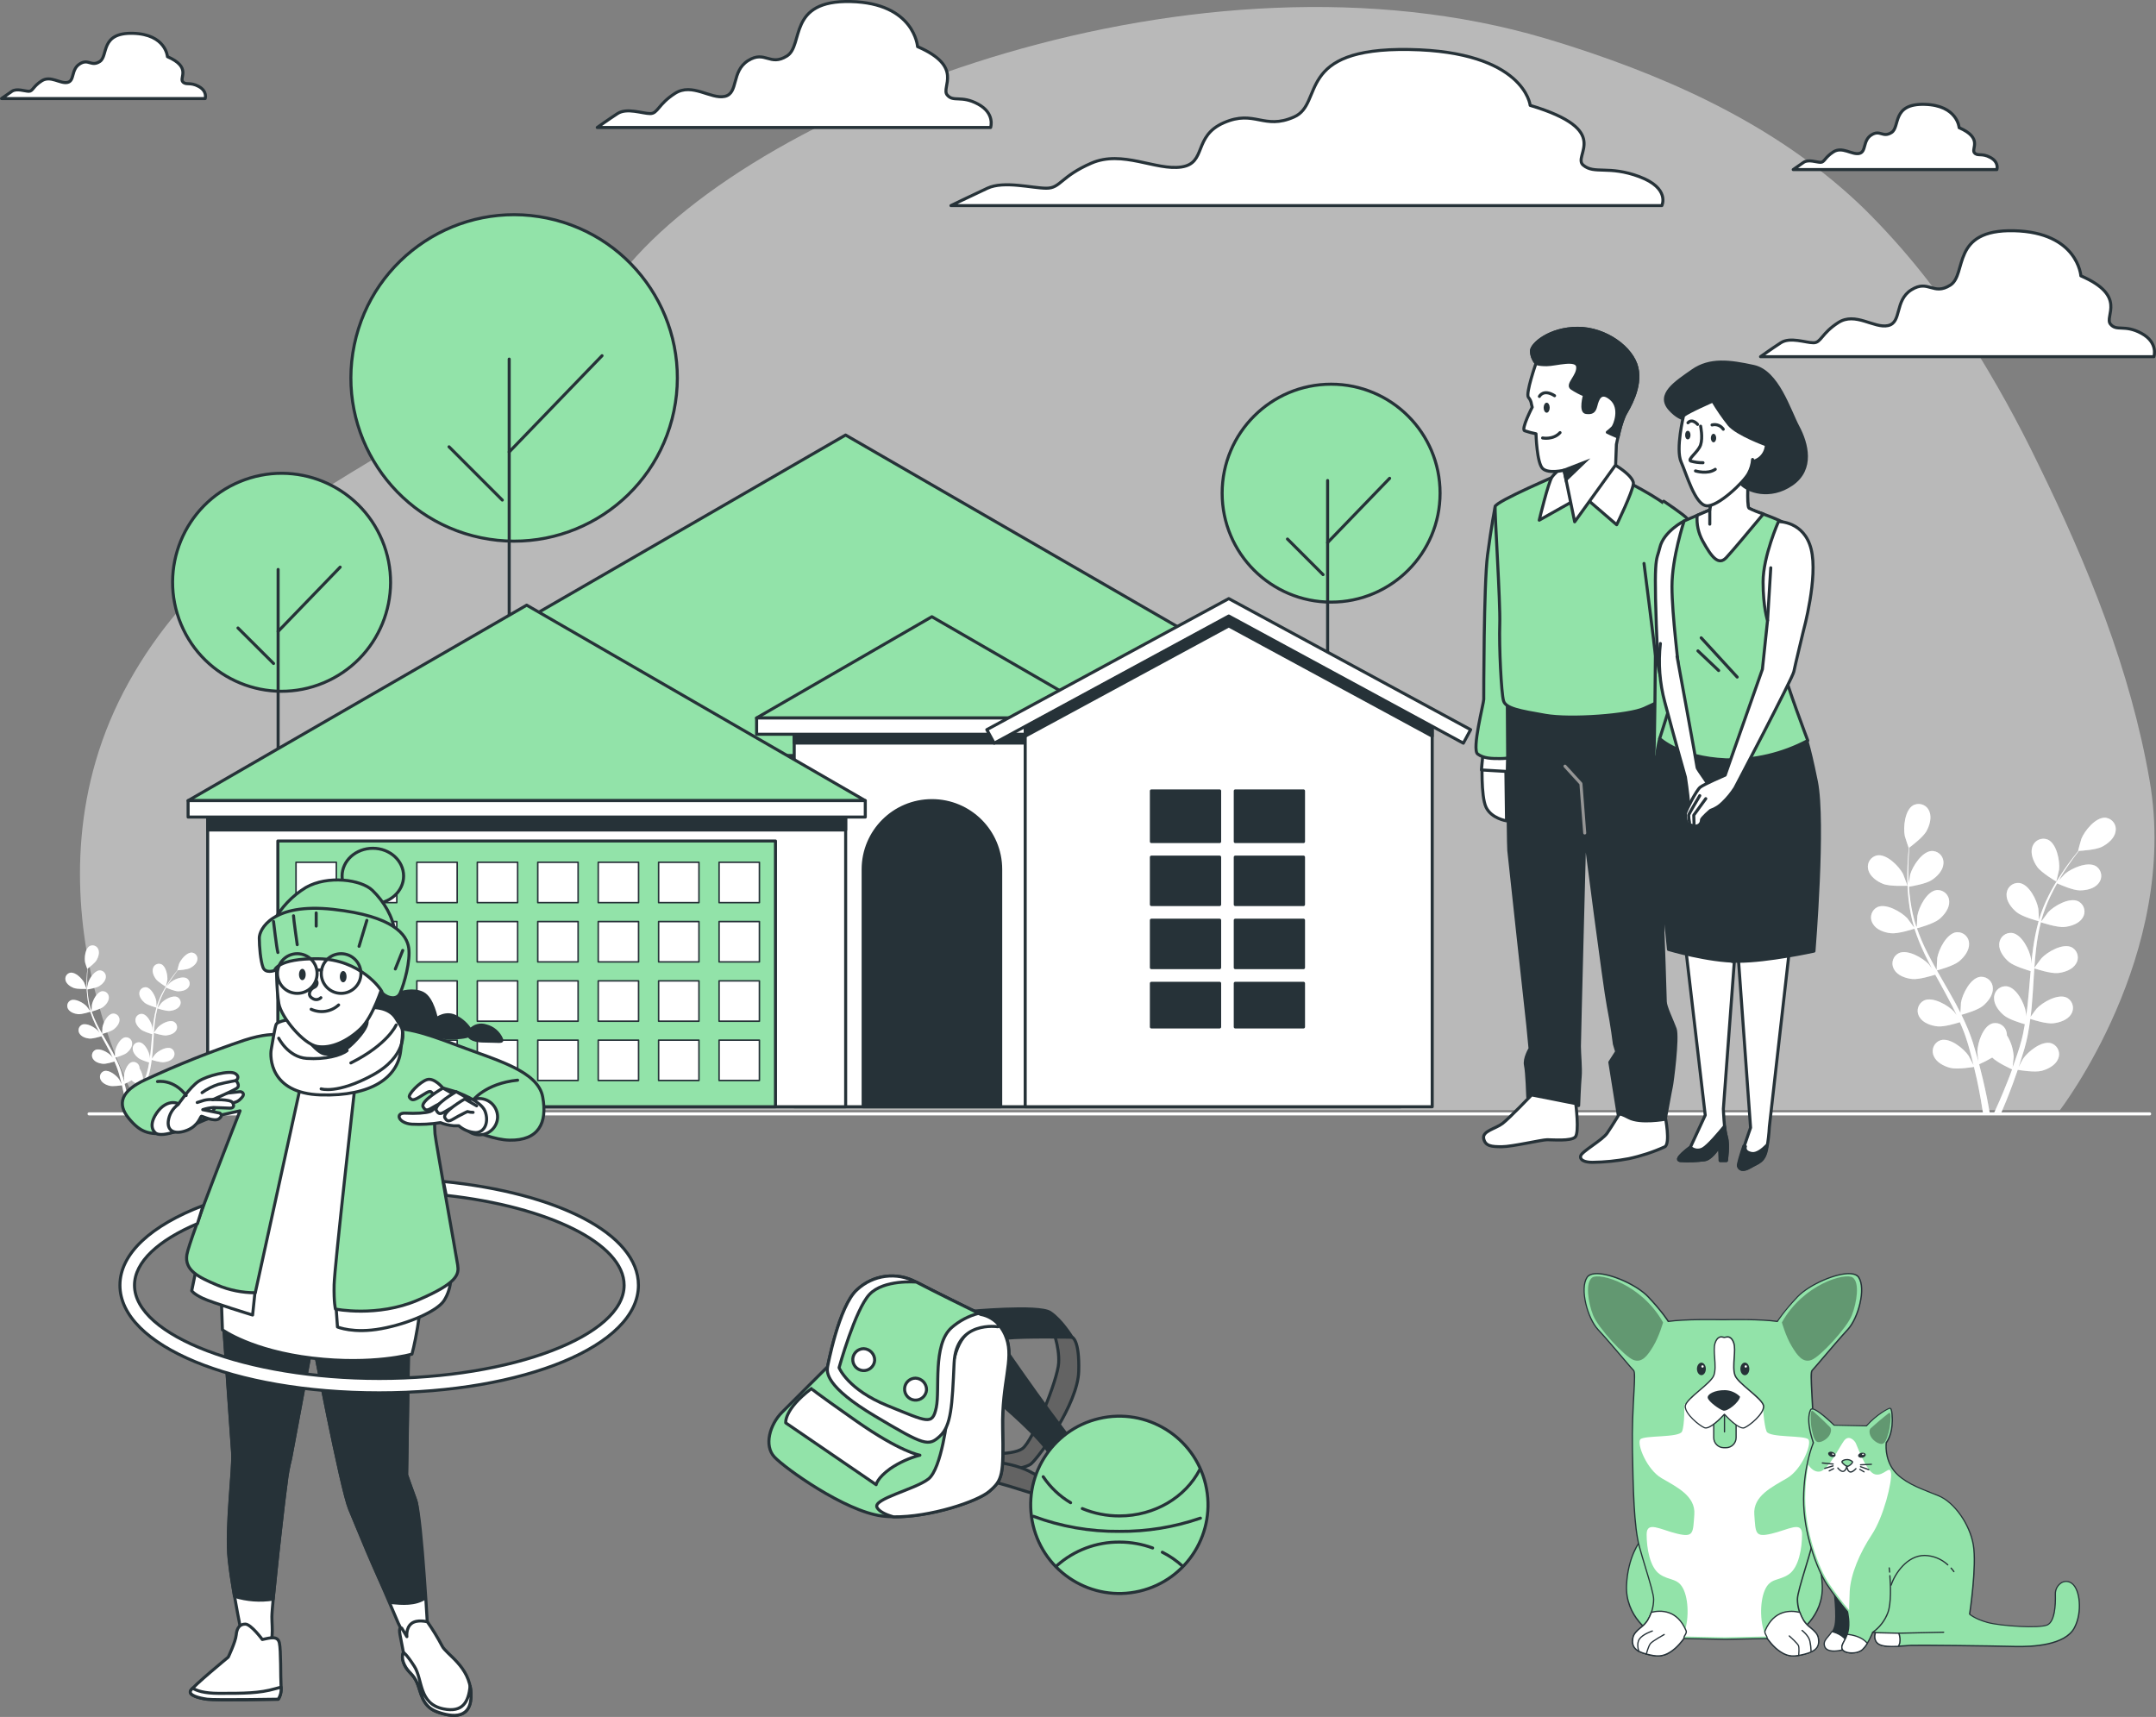 <?xml version="1.0" encoding="UTF-8"?><svg id="Layer_2" xmlns="http://www.w3.org/2000/svg" viewBox="0 0 709.93 565.37"><rect x="0" y="0" width="709.93" height="565.37" fill="#808080" stroke="none"/><defs><style>.cls-1{opacity:.45;}.cls-1,.cls-2,.cls-3,.cls-4,.cls-5{fill:#fff;}.cls-6{stroke-miterlimit:10;}.cls-6,.cls-7,.cls-8,.cls-9,.cls-10,.cls-4,.cls-11,.cls-5,.cls-12,.cls-13{stroke:#263238;}.cls-6,.cls-12,.cls-14{fill:#263238;}.cls-7{stroke-width:1px;}.cls-7,.cls-8,.cls-15,.cls-9,.cls-10,.cls-4,.cls-11,.cls-16,.cls-5,.cls-12,.cls-13{stroke-linecap:round;stroke-linejoin:round;}.cls-7,.cls-8,.cls-9,.cls-10,.cls-17{fill:#92e3a9;}.cls-8{stroke-width:1px;}.cls-3{opacity:.3;}.cls-3,.cls-18{isolation:isolate;}.cls-15{stroke:#fff;}.cls-15,.cls-11,.cls-16{fill:none;}.cls-9{stroke-width:1px;}.cls-18{opacity:.33;}.cls-16{stroke:#969696;}.cls-5{stroke-width:.5px;}.cls-13{fill:#636363;}</style></defs><g id="Layer_1-2"><g><g><g id="freepik--background-simple--inject-63"><path class="cls-1" d="M648.51,112c-9.84-15.67-21.44-30.16-34.59-43.18-26.93-26.18-61.24-42.18-96.65-53.58-2.83-.91-5.67-1.78-8.52-2.63C395.38-20.91,250.46,33.31,205.12,89.54c-45.34,56.23-124.21,66-162.66,135s3.94,141,3.94,141H678.3s39.44-51.27,29.54-108.45c-6.3-36.5-20.39-71-36.6-104.1-6.78-14.09-14.37-27.77-22.73-40.99Z"/></g><g id="freepik--Floor--inject-63"><line class="cls-15" x1="29.32" y1="366.79" x2="707.84" y2="366.79"/></g><g id="freepik--Plants--inject-63"><path class="cls-2" d="M677.11,290.29s.89-3.78,.92-4c.29-2.85-.81-8.53-3.75-9.83-1.95-.79-4.17,.15-4.96,2.1-.05,.12-.09,.24-.13,.37-.7,2.16,.38,4.74,1.6,6.49,1.44,2.03,6.32,4.87,6.32,4.87Z"/><path class="cls-2" d="M620.1,291.06c2.34,.92,8,.6,8,.6,0,0-1.34-3.65-1.45-3.87-1.33-2.54-5.39-6.67-8.55-6.12-2.05,.41-3.39,2.4-2.98,4.45,.03,.14,.06,.27,.1,.41,.62,2.19,2.89,3.74,4.88,4.53Z"/><path class="cls-2" d="M622.62,307.3c2.4,.27,7.38-1.37,7.77-1.5,.93,2.85,2.05,5.63,3.35,8.33,.75,1.57,1.55,3.14,2.37,4.7-.48-.66-.92-1.24-1-1.32-2-2.1-7-5-9.87-3.65-1.87,.93-2.63,3.21-1.7,5.08,.06,.13,.13,.25,.21,.37,1.16,2,3.81,2.84,5.93,3.07s6.43-1.07,7.56-1.43l1,1.79c1.56,2.84,3.13,5.68,4.58,8.5,.51,1,1,2,1.45,3-.43-.59-.8-1.07-.86-1.14-1.95-2.1-7-5-9.86-3.65-1.88,.94-2.64,3.22-1.7,5.1,.06,.12,.13,.24,.2,.35,1.16,1.95,3.81,2.84,5.94,3.07s6-.95,7.35-1.37c.45,1,.91,2.07,1.3,3.1,.25,.71,.54,1.37,.75,2.09s.45,1.42,.67,2.12c.38,1.35,.78,2.75,1.11,4.09,.24,.93,.46,1.81,.67,2.71-.5-1-1.51-2.93-1.62-3.08-1.61-2.37-6.11-6-9.19-5.11-2,.64-3.09,2.79-2.45,4.78,.04,.13,.09,.26,.15,.39,.85,2.1,3.33,3.38,5.4,3.93,2.27,.61,7.24-.2,7.86-.3,.35,1.48,.68,2.92,1,4.29,1,4.72,1.66,8.69,2.08,11.48l2.18-.08v-.24c-.49-2.81-1.24-6.82-2.37-11.58-.35-1.5-.75-3.1-1.18-4.74,1.48-.66,2.92-1.4,4.31-2.22,1.71,1.72,6,3.65,6.54,3.9-.52,1.43-1,2.81-1.56,4.11-1.77,4.5-3.41,8.18-4.59,10.73l2.38-.08c1.1-2.54,2.5-5.93,4-10,.54-1.45,1.08-3,1.63-4.61,.61,.1,5.58,.93,7.86,.33,2.07-.55,4.56-1.82,5.42-3.91,.87-1.91,.02-4.16-1.89-5.03-.13-.06-.26-.11-.39-.15-3.08-.91-7.6,2.71-9.22,5.07-.09,.14-1,1.77-1.49,2.81,.22-.66,.44-1.29,.65-2,.44-1.34,.84-2.69,1.28-4.14,.18-.71,.37-1.43,.56-2.15s.32-1.49,.49-2.24c.35-1.75,.62-3.55,.86-5.36,1.17,.38,5.36,1.68,7.5,1.45s4.78-1.1,5.95-3c1.14-1.76,.64-4.11-1.12-5.26-.11-.07-.23-.14-.35-.2-2.9-1.37-7.92,1.52-9.88,3.61-.12,.13-1.36,1.79-2,2.72,.13-1.09,.27-2.18,.36-3.29,.29-3.19,.47-6.44,.67-9.67,.06-1,.14-2,.21-3,.41,.14,5.36,1.79,7.76,1.54,2.13-.23,4.78-1.11,5.94-3.05,1.15-1.75,.65-4.1-1.1-5.25-.12-.08-.24-.15-.37-.21-2.9-1.37-7.92,1.52-9.87,3.61-.15,.16-1.93,2.55-2.35,3.18,.15-2.17,.32-4.34,.58-6.47,.33-2.88,.85-5.73,1.55-8.54,.19,.07,5.35,1.81,7.8,1.55,2.13-.22,4.78-1.1,5.95-3,1.15-1.75,.65-4.1-1.1-5.25-.12-.08-.24-.15-.37-.21-2.9-1.37-7.92,1.52-9.88,3.61-.13,.14-1.48,2-2.11,2.84l-.16-.08c.78-2.81,1.81-5.54,3.08-8.17,.68-1.45,1.41-2.8,2.15-4.1,.93,.42,5.19,2.31,7.42,2.32s4.87-.57,6.25-2.37c1.33-1.62,1.09-4.02-.54-5.35-.11-.09-.22-.17-.33-.24-2.73-1.68-8,.64-10.21,2.5-.12,.11-1.21,1.27-2,2.13,.34-.58,.69-1.19,1-1.74,1.27-2.07,2.56-3.88,3.71-5.48,.67-.91,1.29-1.71,1.87-2.46,1.13-.06,5.67-.35,7.62-1.36s4.06-2.75,4.45-5c.43-2.05-.89-4.07-2.94-4.5-.13-.03-.27-.05-.4-.06-3.2-.23-6.84,4.27-7.91,6.93-.1,.23-1.13,4-1.07,4h.06c-.58,.71-1.19,1.47-1.84,2.32-1.2,1.58-2.53,3.37-3.85,5.42-1.47,2.19-2.8,4.46-4,6.81-1.34,2.62-2.44,5.36-3.29,8.18,0,.03,0,.07,0,.1,0-.94-.16-3.57-.19-3.77-.47-2.83-3-8-6.21-8.49-2.08-.25-3.97,1.24-4.22,3.32-.02,.14-.03,.27-.03,.41-.11,2.26,1.61,4.46,3.25,5.83,1.86,1.55,6.91,2.93,7.31,3-.79,2.89-1.39,5.82-1.8,8.79-.25,1.73-.44,3.48-.61,5.23,0-.81-.08-1.53-.1-1.64-.47-2.82-3-8-6.21-8.49-2.09-.25-3.98,1.24-4.23,3.33-.02,.13-.02,.26-.03,.4-.1,2.26,1.61,4.47,3.26,5.84s6,2.65,7.09,3l-.18,2c-.27,3.23-.53,6.46-.88,9.62-.12,1.11-.28,2.2-.44,3.29,0-.72-.07-1.33-.09-1.42-.46-2.83-3-8-6.21-8.49-2.08-.25-3.97,1.24-4.22,3.32-.02,.14-.03,.27-.03,.41-.11,2.26,1.61,4.46,3.26,5.83s5.53,2.53,6.88,2.92c-.19,1.11-.39,2.23-.62,3.3-.18,.73-.31,1.44-.53,2.16l-.6,2.13c-.44,1.35-.88,2.73-1.34,4-.31,.91-.62,1.76-.94,2.63,.14-1.11,.36-3.28,.35-3.46-.12-2.52-.89-4.97-2.23-7.11,0-.28-.02-.56-.08-.83-.33-2.07-2.27-3.48-4.34-3.15-.14,.02-.28,.05-.41,.09-3.08,.93-4.85,6.44-4.9,9.31,0,.17,.18,2,.31,3.17-.18-.67-.35-1.32-.54-2-.38-1.36-.79-2.71-1.23-4.16-.24-.69-.47-1.39-.72-2.1s-.55-1.42-.82-2.14c-.67-1.65-1.44-3.3-2.24-4.94,1.19-.33,5.4-1.56,7.06-2.93s3.38-3.56,3.28-5.82c-.02-2.1-1.74-3.78-3.83-3.77-.14,0-.27,0-.41,.03-3.18,.46-5.77,5.64-6.25,8.46,0,.18-.14,2.25-.18,3.38-.49-1-1-2-1.51-2.94-1.53-2.82-3.16-5.63-4.78-8.44-.49-.86-1-1.72-1.46-2.58,.42-.11,5.46-1.47,7.31-3,1.66-1.37,3.38-3.56,3.29-5.83-.03-2.1-1.75-3.79-3.86-3.76-.13,0-.26,0-.38,.02-3.18,.46-5.77,5.64-6.25,8.47,0,.21-.2,3.18-.2,3.94-1.08-1.9-2.13-3.8-3.09-5.72-1.31-2.59-2.45-5.26-3.41-8,.19,0,5.45-1.45,7.36-3,1.65-1.36,3.37-3.55,3.28-5.82-.02-2.1-1.74-3.78-3.83-3.77-.14,0-.27,0-.41,.03-3.18,.46-5.77,5.64-6.25,8.46,0,.19-.15,2.46-.19,3.53h-.18c-.89-2.77-1.54-5.62-1.93-8.51-.24-1.59-.38-3.12-.47-4.61,1-.16,5.59-.94,7.46-2.16s3.75-3.16,3.9-5.43c.21-2.09-1.31-3.95-3.4-4.16-.13-.01-.27-.02-.4-.02-3.21,.11-6.35,5-7.14,7.73,0,.15-.31,1.72-.48,2.87,0-.68-.09-1.37-.11-2-.08-2.43,0-4.65,.08-6.62,.06-1.13,.13-2.14,.21-3.08,.9-.68,4.52-3.43,5.6-5.34s1.86-4.53,1-6.61c-.75-1.95-2.94-2.93-4.9-2.18-.14,.05-.27,.11-.4,.18-2.8,1.57-3.35,7.33-2.78,10.14,.05,.25,1.26,3.95,1.31,3.92h0c-.09,.91-.18,1.89-.26,2.95-.12,2-.25,4.21-.22,6.65,0,2.63,.16,5.25,.47,7.86,.33,2.92,.92,5.81,1.76,8.63,0,.03,0,.07,0,.1-.54-.78-2.1-2.9-2.24-3.05-2-2.1-7-5-9.86-3.65-1.87,.93-2.63,3.21-1.7,5.08,.06,.13,.13,.25,.21,.37,1.15,2.02,3.8,2.91,5.93,3.14Z"/><path class="cls-3" d="M620.1,291.06c2.34,.92,8,.6,8,.6,0,0-1.34-3.65-1.45-3.87-1.33-2.54-5.39-6.67-8.55-6.12-2.05,.41-3.39,2.4-2.98,4.45,.03,.14,.06,.27,.1,.41,.62,2.19,2.89,3.74,4.88,4.53Z"/><path class="cls-3" d="M677.11,290.29s.89-3.78,.92-4c.29-2.85-.81-8.53-3.75-9.83-1.95-.79-4.17,.15-4.96,2.1-.05,.12-.09,.24-.13,.37-.7,2.16,.38,4.74,1.6,6.49,1.44,2.03,6.32,4.87,6.32,4.87Z"/><path class="cls-3" d="M622.62,307.3c2.4,.27,7.38-1.37,7.77-1.5,.93,2.85,2.05,5.63,3.35,8.33,.75,1.57,1.55,3.14,2.37,4.7-.48-.66-.92-1.24-1-1.32-2-2.1-7-5-9.87-3.65-1.87,.93-2.63,3.21-1.7,5.08,.06,.13,.13,.25,.21,.37,1.16,2,3.81,2.84,5.93,3.07s6.43-1.07,7.56-1.43l1,1.79c1.56,2.84,3.13,5.68,4.58,8.5,.51,1,1,2,1.45,3-.43-.59-.8-1.07-.86-1.14-1.95-2.1-7-5-9.86-3.65-1.88,.94-2.64,3.22-1.7,5.1,.06,.12,.13,.24,.2,.35,1.16,1.95,3.81,2.84,5.94,3.07s6-.95,7.35-1.37c.45,1,.91,2.07,1.3,3.1,.25,.71,.54,1.37,.75,2.09s.45,1.42,.67,2.12c.38,1.35,.78,2.75,1.11,4.09,.24,.93,.46,1.81,.67,2.71-.5-1-1.51-2.93-1.62-3.08-1.61-2.37-6.11-6-9.19-5.11-2,.64-3.09,2.79-2.45,4.78,.04,.13,.09,.26,.15,.39,.85,2.1,3.33,3.38,5.4,3.93,2.27,.61,7.24-.2,7.86-.3,.35,1.48,.68,2.92,1,4.29,1,4.72,1.66,8.69,2.08,11.48l2.18-.08v-.24c-.49-2.81-1.24-6.82-2.37-11.58-.35-1.5-.75-3.1-1.18-4.74,1.48-.66,2.92-1.4,4.31-2.22,1.71,1.72,6,3.65,6.54,3.9-.52,1.43-1,2.81-1.56,4.11-1.77,4.5-3.41,8.18-4.59,10.73l2.38-.08c1.1-2.54,2.5-5.93,4-10,.54-1.45,1.08-3,1.63-4.61,.61,.1,5.58,.93,7.86,.33,2.07-.55,4.56-1.82,5.42-3.91,.87-1.91,.02-4.16-1.89-5.03-.13-.06-.26-.11-.39-.15-3.08-.91-7.6,2.71-9.22,5.07-.09,.14-1,1.77-1.49,2.81,.22-.66,.44-1.29,.65-2,.44-1.34,.84-2.69,1.28-4.14,.18-.71,.37-1.43,.56-2.15s.32-1.49,.49-2.24c.35-1.75,.62-3.55,.86-5.36,1.17,.38,5.36,1.68,7.5,1.45s4.78-1.1,5.95-3c1.14-1.76,.64-4.11-1.12-5.26-.11-.07-.23-.14-.35-.2-2.9-1.37-7.92,1.52-9.88,3.61-.12,.13-1.36,1.79-2,2.72,.13-1.09,.27-2.18,.36-3.29,.29-3.19,.47-6.44,.67-9.67,.06-1,.14-2,.21-3,.41,.14,5.36,1.79,7.76,1.54,2.13-.23,4.78-1.11,5.94-3.05,1.15-1.75,.65-4.1-1.1-5.25-.12-.08-.24-.15-.37-.21-2.9-1.37-7.92,1.52-9.87,3.61-.15,.16-1.93,2.55-2.35,3.18,.15-2.17,.32-4.34,.58-6.47,.33-2.88,.85-5.73,1.55-8.54,.19,.07,5.35,1.81,7.8,1.55,2.13-.22,4.78-1.1,5.95-3,1.15-1.75,.65-4.1-1.1-5.25-.12-.08-.24-.15-.37-.21-2.9-1.37-7.92,1.52-9.88,3.61-.13,.14-1.48,2-2.11,2.84l-.16-.08c.78-2.81,1.81-5.54,3.08-8.17,.68-1.45,1.41-2.8,2.15-4.1,.93,.42,5.19,2.31,7.42,2.32s4.87-.57,6.25-2.37c1.33-1.62,1.09-4.02-.54-5.35-.11-.09-.22-.17-.33-.24-2.73-1.68-8,.64-10.21,2.5-.12,.11-1.21,1.27-2,2.13,.34-.58,.69-1.19,1-1.74,1.27-2.07,2.56-3.88,3.71-5.48,.67-.91,1.29-1.71,1.87-2.46,1.13-.06,5.67-.35,7.62-1.36s4.06-2.75,4.45-5c.43-2.05-.89-4.07-2.94-4.5-.13-.03-.27-.05-.4-.06-3.2-.23-6.84,4.27-7.91,6.93-.1,.23-1.13,4-1.07,4h.06c-.58,.71-1.19,1.47-1.84,2.32-1.2,1.58-2.53,3.37-3.85,5.42-1.47,2.19-2.8,4.46-4,6.81-1.34,2.62-2.44,5.36-3.29,8.18,0,.03,0,.07,0,.1,0-.94-.16-3.57-.19-3.77-.47-2.83-3-8-6.21-8.49-2.08-.25-3.97,1.24-4.22,3.32-.02,.14-.03,.27-.03,.41-.11,2.26,1.61,4.46,3.25,5.83,1.86,1.55,6.91,2.93,7.31,3-.79,2.89-1.39,5.82-1.8,8.79-.25,1.73-.44,3.48-.61,5.23,0-.81-.08-1.53-.1-1.64-.47-2.82-3-8-6.21-8.49-2.09-.25-3.98,1.24-4.23,3.33-.02,.13-.02,.26-.03,.4-.1,2.26,1.61,4.47,3.26,5.84s6,2.65,7.09,3l-.18,2c-.27,3.23-.53,6.46-.88,9.62-.12,1.11-.28,2.2-.44,3.29,0-.72-.07-1.33-.09-1.42-.46-2.83-3-8-6.21-8.49-2.08-.25-3.97,1.24-4.22,3.32-.02,.14-.03,.27-.03,.41-.11,2.26,1.61,4.46,3.26,5.83s5.53,2.53,6.88,2.92c-.19,1.11-.39,2.23-.62,3.3-.18,.73-.31,1.44-.53,2.16l-.6,2.13c-.44,1.35-.88,2.73-1.34,4-.31,.91-.62,1.76-.94,2.63,.14-1.11,.36-3.28,.35-3.46-.12-2.52-.89-4.97-2.23-7.11,0-.28-.02-.56-.08-.83-.33-2.07-2.27-3.48-4.34-3.15-.14,.02-.28,.05-.41,.09-3.08,.93-4.85,6.44-4.9,9.31,0,.17,.18,2,.31,3.17-.18-.67-.35-1.32-.54-2-.38-1.36-.79-2.71-1.23-4.16-.24-.69-.47-1.39-.72-2.1s-.55-1.42-.82-2.14c-.67-1.65-1.44-3.3-2.24-4.94,1.19-.33,5.4-1.56,7.06-2.93s3.38-3.56,3.28-5.82c-.02-2.1-1.74-3.78-3.83-3.77-.14,0-.27,0-.41,.03-3.18,.46-5.77,5.64-6.25,8.46,0,.18-.14,2.25-.18,3.38-.49-1-1-2-1.51-2.94-1.53-2.82-3.16-5.63-4.78-8.44-.49-.86-1-1.72-1.46-2.58,.42-.11,5.46-1.47,7.31-3,1.66-1.37,3.38-3.56,3.29-5.83-.03-2.1-1.75-3.79-3.86-3.76-.13,0-.26,0-.38,.02-3.18,.46-5.77,5.64-6.25,8.47,0,.21-.2,3.18-.2,3.94-1.08-1.9-2.13-3.8-3.09-5.72-1.31-2.59-2.45-5.26-3.41-8,.19,0,5.45-1.45,7.36-3,1.65-1.36,3.37-3.55,3.28-5.82-.02-2.1-1.74-3.78-3.83-3.77-.14,0-.27,0-.41,.03-3.18,.46-5.77,5.64-6.25,8.46,0,.19-.15,2.46-.19,3.53h-.18c-.89-2.77-1.54-5.62-1.93-8.51-.24-1.59-.38-3.12-.47-4.61,1-.16,5.59-.94,7.46-2.16s3.75-3.16,3.9-5.43c.21-2.09-1.31-3.95-3.4-4.16-.13-.01-.27-.02-.4-.02-3.21,.11-6.35,5-7.14,7.73,0,.15-.31,1.72-.48,2.87,0-.68-.09-1.37-.11-2-.08-2.43,0-4.65,.08-6.62,.06-1.13,.13-2.14,.21-3.08,.9-.68,4.52-3.43,5.6-5.34s1.86-4.53,1-6.61c-.75-1.95-2.94-2.93-4.9-2.18-.14,.05-.27,.11-.4,.18-2.8,1.57-3.35,7.33-2.78,10.14,.05,.25,1.26,3.95,1.31,3.92h0c-.09,.91-.18,1.89-.26,2.95-.12,2-.25,4.21-.22,6.65,0,2.63,.16,5.25,.47,7.86,.33,2.92,.92,5.81,1.76,8.63,0,.03,0,.07,0,.1-.54-.78-2.1-2.9-2.24-3.05-2-2.1-7-5-9.86-3.65-1.87,.93-2.63,3.21-1.7,5.08,.06,.13,.13,.25,.21,.37,1.15,2.02,3.8,2.91,5.93,3.14Z"/></g><g id="freepik--Clouds--inject-63"><path class="cls-4" d="M322.1,34.3c-5.63-3.07-8.19-.51-10.24-3.07s5.63-9.22-9.72-15.87c0,0-1-14.34-22-14.85s-15.35,14.34-21,17.92-7.17-2-12.8,1.53-3.07,10.75-7.68,11.78-10.75-4.61-16.38-1-5.63,6.66-8.19,6.66-7.68-2-10.75,0-6.68,4.58-6.68,4.58h129.53s1.54-4.61-4.09-7.68Z"/><path class="cls-4" d="M65.44,28.47c-2.92-1.59-4.24-.27-5.3-1.59s2.91-4.77-5-8.22c0,0-.53-7.42-11.4-7.69s-8,7.43-10.87,9.28-3.71-1.06-6.63,.8-1.59,5.56-4,6.09-5.57-2.38-8.49-.53c-2.92,1.85-2.91,3.45-4.24,3.45s-4-1.06-5.57,0-3.44,2.39-3.44,2.39H67.56s.8-2.39-2.12-3.98Z"/><path class="cls-4" d="M197.44,103.47c-2.92-1.59-4.24-.27-5.3-1.59s2.91-4.77-5-8.22c0,0-.53-7.42-11.4-7.69s-7.95,7.43-10.87,9.28-3.71-1.06-6.63,.8-1.59,5.56-4,6.09-5.57-2.38-8.49-.53-2.91,3.45-4.24,3.45-4-1.06-5.57,0-3.44,2.39-3.44,2.39h67.06s.8-2.39-2.12-3.98Z"/></g><g id="freepik--character-1--inject-63"><path class="cls-4" d="M488.07,250.79s-.5,11.25,1.25,15,6.75,4.5,6.75,4.5l-.23-17.75-7.77-1.75Z"/><polygon class="cls-4" points="488.32 248.04 487.82 253.54 496.32 254.04 496.57 248.54 488.32 248.04"/><path class="cls-10" d="M492.32,166.79s-1.25,6.5-2.5,16-1.25,46.25-1.25,47.5-4,16.5-2,18,4.75,1.5,7.25,1.5,4.5-.25,4.75-2-.75-74-1.25-78.25-5-2.75-5-2.75Z"/><path class="cls-4" d="M534.34,364.99s-3.55,5.86-5.15,8.17-8.34,6-8.7,7.45,1.42,2.13,3.91,2.13c3.99-.05,7.97-.45,11.89-1.2,4.09-.87,8.08-2.18,11.89-3.91,1.95-1.06,.14-10,.14-10,0,0-10.26,.56-13.98-2.64Z"/><path class="cls-12" d="M496.32,229.54s.25,47.75,.5,50.5c.25,2.75,6.25,57.5,6.25,57.5l.75,7.75s-2,3.25-1.5,5.5,.75,10.5,.75,10.5c2.38-.11,4.75,.23,7,1,3.25,1.25,9.75,1.75,9.75,1.75,0,0,.25-6.75,.5-9.5s-.25-7.5-.25-10,1.77-70.25,1.77-70.25c0,0,6.5,50.75,7.75,57s2,12.5,2,12.5l.75,2.5-2.25,3.5,2.75,17.26s-.25-1,3.5,1,12,.5,12,.5c0,0,1.75-9.76,2-10.76s2.25-16.25,1.25-19-3.25-7.25-3.25-9-.75-22.75-.75-22.75c0,0,2-51.25,1.75-57.75s-1.27-21.75-1.27-21.75c0,0-17.75,4-29,4.75s-22.75-2.75-22.75-2.75Z"/><polyline class="cls-16" points="521.82 274.29 520.57 258.04 515.32 252.29"/><path class="cls-4" d="M504.34,360.54s-7.27,7.63-9.58,9.4-6.75,2.49-6.21,5,2.66,2.66,6,2.66,13.13-2.3,14.91-2.3,7.81,.53,9.23-.89,.18-11,.18-11l-14.53-2.87Z"/><path class="cls-10" d="M513.84,156.04s-21.25,9-21.5,10.75,1.75,31.5,1.5,38.75,.5,22.75,1.25,25.25,5.38,3.28,13.75,4.75,27.5,0,32.5-2.25,6.75-3,6.75-5.75,2.75-55.75,2.75-58.5-13.75-9.75-16.25-11-14.27-2.75-20.75-2Z"/><path class="cls-4" d="M516.57,152.04s-4.25,3.25-5.5,5-4.23,14.25-4.23,14.25l12-6.75,4.5,.5,9,7.75s5.25-10.75,5.5-13.5-8-7.94-11-8.25c-3.46-.23-6.92,.11-10.27,1Z"/><path class="cls-4" d="M505.78,119.61s-3.5,10-2.5,11.24c.56,.62,.91,1.41,1,2.24l.25,1s-3.75,7.25-2.5,7.75c1.23,.42,2.48,.75,3.75,1,0,0,.24,9.74,2.24,11.49s7,.5,7,.5l3.49,17,13.49-18.73,.25-6.75s1.5-7.49,2.75-9.74,5.5-9,4-15.49-10.24-13-19.49-13-15.23,5.24-15.23,7.49c.06,1.46,.59,2.86,1.5,4Z"/><path class="cls-12" d="M529.26,142.34s1.77,.88,3.52,1.58c.49-2.51,1.23-4.97,2.22-7.33,1.25-2.25,5.5-9,4-15.49s-10.24-13-19.49-13-15.23,5.24-15.23,7.49c.06,1.46,.59,2.86,1.5,4,0,0,.49,.5,3.49,.5s10-2.25,10.24,.74-3.74,5.75-2,7c1.33,.89,2.75,1.65,4.24,2.25,0,0-1.5,5.49,.5,5.74s2.75-.25,3.25-2.25,1.5-5.24,5-2.24,1.25,8.74,.5,9.49c-.55,.54-1.13,1.05-1.74,1.52Z"/><path class="cls-14" d="M510.29,134.25c0,.91-.45,1.65-1,1.65s-1-.74-1-1.65,.45-1.65,1-1.65,1,.73,1,1.65Z"/><path class="cls-11" d="M507.95,144.22s3.51,.7,5.74-1.76"/><path class="cls-11" d="M506.89,130.54s1.29-2.58,5-.24"/><polygon class="cls-6" points="515.02 154.83 521.54 152.31 515.68 157.94 515.02 154.83"/><path class="cls-4" d="M547.67,251.92c-.62,1.84-1.14,3.71-1.55,5.6-.24,2.27-.24,4.57,0,6.84,.15,.62,1.71,.16,1.71,.16,0,0,.16,1.86,.31,4.35s2.8,1.87,3.89,1.09,3.89-3.42,4.51-6.53-.78-10-.78-10l-8.09-1.51Z"/><path class="cls-4" d="M547.21,248.8v4.67c1.09,.68,2.35,1.05,3.63,1.07,1.73,0,3.43-.37,5-1.09l.32-3.27-8.95-1.38Z"/><path class="cls-10" d="M547.84,165.04s6.75,4.5,7.75,5.75,4,29.75,6,37.5-2.75,39.5-2.5,40.5-4.25,3.5-9.25,2-5.5-1-5.25-2.75,.5-30.75,.5-32-3.75-30.5-3.75-30.5"/></g><g id="freepik--character-2--inject-63"><path class="cls-4" d="M554.55,171.54s-6.76,3.43-8,8.79c-1.14,5-2.28,.91-.68,37.12,.24,5.53,3,12.22,5.49,8.84s3.17-7.4,3.17-14.8-.43-24.31,0-30,2.13-9.52,.02-9.95Z"/><path class="cls-4" d="M555.06,312.12l6.44,55.1-4.89,10.55s-5.67,4.12-3.35,4.38c2.67,.18,5.35,.09,8-.26,2.06-.26,4.12-3.35,4.64-4.12s.51,4.38,.51,4.38h2.06s.77-5.15,0-7.73-1-9.26-1-9.26l3.6-48.4-16.01-4.64Z"/><path class="cls-12" d="M567.84,370.87c-1.68,2.06-5.36,6.44-7.11,7.42-1.34,.74-3.01,.53-4.12-.52,0,0-5.67,4.12-3.35,4.38,2.67,.18,5.35,.09,8-.26,2.06-.26,4.12-3.35,4.64-4.12s.51,4.38,.51,4.38h2.06s.77-5.15,0-7.73c-.31-1.16-.52-2.35-.63-3.55Z"/><path class="cls-4" d="M572.31,314.18l4.12,57.16s-4.12,11.58-3.86,12.61,1.29,1.8,3.86,.26,4.63-1.55,5.41-6.44c.4-2.21,.66-4.45,.77-6.69l6.69-59-16.99,2.1Z"/><path class="cls-12" d="M581.7,377.77c0-.22,.06-.42,.09-.63-1.38,1.4-3.35,3-5,2.69-2.84-.51-2.06-2.32-2.06-2.32l-.53-.13c-1,3-1.92,6.06-1.79,6.57,.26,1,1.29,1.8,3.86,.26s4.66-1.55,5.43-6.44Z"/><path class="cls-12" d="M546.52,243.2s-2.53,8.42-1.24,25.16,4.12,44.28,4.12,44.28c0,0,13.13,3.9,22.91,3.9s25-3.35,25-3.35c0,0,3.49-42.41,.78-55.86s-3.87-15.45-3.87-15.45l-44.53-3.86-3.17,5.18Z"/><path class="cls-10" d="M563.64,164.54l-.64,3.38-8.45,3.62s-4,12.05-4,21.56,2.29,26.63,2.29,28.54-6.34,21.56-6.34,21.56c0,0,6.55,6.34,21.77,7,9.4,.27,18.7-1.92,27-6.34,0,0-7.19-19-7.82-22.83s.85-16.06,.85-16.06c0,0,2.53-28.54,1.26-31.07s-12.89-5.71-13.73-6.55-.15-11.47-.15-11.47l-12.04,8.66Z"/><line class="cls-11" x1="560.17" y1="210.03" x2="572.02" y2="222.95"/><line class="cls-11" x1="559.1" y1="214.33" x2="565.92" y2="220.8"/><path class="cls-4" d="M580.65,169.23c-1.63-.5-3.22-1.14-4.75-1.91-.85-.85-.15-11.47-.15-11.47l-12.11,8.69-.64,3.38-4.16,1.78c-.23,2.92,.4,5.83,1.8,8.4,3,5.49,5.28,8.24,7.82,5.49,1.83-1.94,8.44-9.85,12.19-14.36Z"/><line class="cls-11" x1="563" y1="167.95" x2="563" y2="172.6"/><path class="cls-4" d="M546.73,211.91c-.73,6.48-.23,13.04,1.47,19.34,3.47,13.05,6.77,24.63,6.77,24.63,0,0,.85,5.49,1.06,8.66s1.26,3.17,2.53,2.12,4.86-5.08,4.86-6.34-4.61-7-4.61-7.65-6.59-36.53-6.59-36.53"/><path class="cls-12" d="M557.72,138s-3.6,1.55-7.89-3.26,1.89-8.75,7.55-12.7,12.19-3.09,20.08-1.37,11.67,14.42,14.59,19.91,5.15,13.9-2.06,18.88-14.59,2.23-16.65-.17,1.89-7.38,.86-11-9.1-11.16-11.84-11.84c-1.71-.35-3.48,.24-4.64,1.55Z"/><path class="cls-4" d="M554.37,136.87s-2.68,11-.81,15.24,4.55,13.9,8.29,14.43,12.56-8,13.9-10.69c.77-1.4,1.22-2.96,1.34-4.55,0,0-.27,1.34,2.13-.26,1.46-1.06,2.35-2.74,2.41-4.55,0,0-9.62-3.47-12.3-6.68-1.95-2.46-3.74-5.05-5.34-7.75,0,0-8.02,3.48-9.62,4.81Z"/><path class="cls-11" d="M559.98,140.34s.8,3.75,0,6.15-4.54,4.81-3.21,5.35c1.3,.36,2.65,.54,4,.53"/><path class="cls-14" d="M565.11,144.25c0,.77-.4,1.4-.88,1.4s-.88-.63-.88-1.4,.39-1.41,.88-1.41,.88,.63,.88,1.41Z"/><ellipse class="cls-14" cx="555.76" cy="143.27" rx=".88" ry="1.41"/><path class="cls-11" d="M563.74,139.93c1.41-.37,2.9,.2,3.7,1.41"/><path class="cls-11" d="M558.99,139.75s-1.76-2.11-3.17-.53"/><path class="cls-11" d="M558.29,155.07s4,1.24,6.51-.53"/><path class="cls-4" d="M585.62,171.75s-5.07,11.42-5.07,19.87,1.47,12.68,1.47,12.68l-1.69,16.07-12.26,34.87s-7,3-8.24,4-4.65,7.61-4.86,8.67c-.05,1,.09,2,.42,2.95,0,0,.21,.64,2.33,1.06,1.01,.34,2.09-.2,2.43-1.21,.07-.22,.11-.46,.1-.69,0-.64,3-3.17,3-3.17,1.51-.51,2.88-1.37,4-2.5,1.52-1.46,2.86-3.08,4-4.85,0,0,19-36.19,19.42-38.31s3.17-13.5,3.17-13.5c0,0,4.86-17.55,2.54-26.85s-10.76-9.09-10.76-9.09Z"/><line class="cls-11" x1="582.02" y1="204.3" x2="583.08" y2="186.97"/><path class="cls-11" d="M556.34,270.9c-.18-.81-.28-1.64-.3-2.47,.1-.5,3.66-6.43,3.66-6.43"/><polyline class="cls-11" points="557.82 271.39 557.72 268.43 561.68 262.99"/></g><g><circle class="cls-8" cx="169.29" cy="124.45" r="53.74" transform="translate(13.02 264.9) rotate(-78.27)"/><line class="cls-11" x1="167.67" y1="118.25" x2="167.67" y2="325.32"/><line class="cls-11" x1="167.67" y1="148.82" x2="198.24" y2="117.13"/><line class="cls-11" x1="165.4" y1="164.67" x2="147.86" y2="147.13"/><circle class="cls-7" cx="92.72" cy="191.74" r="35.88" transform="translate(-66.71 50.52) rotate(-22.66)"/><line class="cls-11" x1="91.58" y1="187.52" x2="91.58" y2="325.8"/><line class="cls-11" x1="91.58" y1="207.91" x2="112.01" y2="186.75"/><line class="cls-11" x1="90.08" y1="218.48" x2="78.36" y2="206.79"/><circle class="cls-10" cx="438.31" cy="162.39" r="35.88"/><line class="cls-11" x1="437.16" y1="158.23" x2="437.16" y2="296.55"/><line class="cls-11" x1="437.16" y1="178.66" x2="457.58" y2="157.5"/><line class="cls-11" x1="435.66" y1="189.22" x2="423.94" y2="177.5"/><rect class="cls-4" x="94.69" y="248.79" width="366.51" height="115.65"/><polygon class="cls-10" points="278.43 143.25 95.68 248.79 461.2 248.79 278.43 143.25"/><rect class="cls-4" x="261.52" y="239.38" width="90.68" height="125.06"/><rect class="cls-12" x="261.52" y="239.38" width="90.68" height="5.31"/><path class="cls-12" d="M329.51,364.44h-45.29v-78.17c0-12.5,10.13-22.63,22.63-22.63h0c12.5-.02,22.65,10.1,22.66,22.6v78.2Z"/><rect class="cls-4" x="68.38" y="269.05" width="210.08" height="95.39"/><rect class="cls-12" x="68.38" y="269.05" width="210.08" height="4.26"/><rect class="cls-10" x="91.49" y="276.93" width="163.86" height="87.51"/><polygon class="cls-10" points="173.43 199.27 61.94 263.64 284.92 263.64 173.43 199.27"/><rect class="cls-4" x="61.94" y="263.64" width="222.98" height="5.41"/><polygon class="cls-10" points="306.85 203.08 249.1 236.43 364.6 236.43 306.85 203.08"/><rect class="cls-4" x="249.14" y="236.43" width="115.49" height="5.35"/><rect class="cls-5" x="97.47" y="283.94" width="13.28" height="13.28"/><rect class="cls-5" x="117.38" y="283.94" width="13.28" height="13.28"/><rect class="cls-5" x="137.26" y="283.94" width="13.28" height="13.28"/><rect class="cls-5" x="157.17" y="283.94" width="13.28" height="13.28"/><rect class="cls-5" x="177.08" y="283.94" width="13.28" height="13.28"/><rect class="cls-5" x="196.99" y="283.94" width="13.28" height="13.28"/><rect class="cls-5" x="216.87" y="283.94" width="13.28" height="13.28"/><rect class="cls-5" x="236.78" y="283.94" width="13.28" height="13.28"/><rect class="cls-5" x="97.47" y="303.46" width="13.28" height="13.28"/><rect class="cls-5" x="117.38" y="303.46" width="13.28" height="13.28"/><rect class="cls-5" x="137.26" y="303.46" width="13.28" height="13.28"/><rect class="cls-5" x="157.17" y="303.46" width="13.28" height="13.28"/><rect class="cls-5" x="177.08" y="303.46" width="13.28" height="13.28"/><rect class="cls-5" x="196.99" y="303.46" width="13.28" height="13.28"/><rect class="cls-5" x="216.87" y="303.46" width="13.28" height="13.28"/><rect class="cls-5" x="236.78" y="303.46" width="13.28" height="13.28"/><rect class="cls-5" x="97.47" y="322.99" width="13.28" height="13.28"/><rect class="cls-5" x="117.38" y="322.99" width="13.28" height="13.28"/><rect class="cls-5" x="137.26" y="322.99" width="13.28" height="13.28"/><rect class="cls-5" x="157.17" y="322.99" width="13.28" height="13.28"/><rect class="cls-5" x="177.08" y="322.99" width="13.28" height="13.28"/><rect class="cls-5" x="196.99" y="322.99" width="13.28" height="13.28"/><rect class="cls-5" x="216.87" y="322.99" width="13.28" height="13.28"/><rect class="cls-5" x="236.78" y="322.99" width="13.28" height="13.28"/><rect class="cls-5" x="97.47" y="342.51" width="13.28" height="13.28"/><rect class="cls-5" x="117.38" y="342.51" width="13.28" height="13.28"/><rect class="cls-5" x="137.26" y="342.51" width="13.28" height="13.28"/><rect class="cls-5" x="157.17" y="342.51" width="13.28" height="13.28"/><rect class="cls-5" x="177.08" y="342.51" width="13.28" height="13.28"/><rect class="cls-5" x="196.99" y="342.51" width="13.28" height="13.28"/><rect class="cls-5" x="216.87" y="342.51" width="13.28" height="13.28"/><rect class="cls-5" x="236.78" y="342.51" width="13.28" height="13.28"/><polygon class="cls-4" points="471.6 364.44 337.58 364.44 337.58 239.38 404.61 203.08 471.6 239.38 471.6 364.44"/><polygon class="cls-4" points="481.85 244.72 404.61 202.85 327.37 244.72 324.94 240.27 404.61 197.12 484.25 240.27 481.85 244.72"/><polygon class="cls-12" points="337.58 239.38 337.58 242.42 404.61 206.12 471.6 242.42 471.6 239.38 404.61 203.08 337.58 239.38"/><rect class="cls-12" x="406.75" y="282.24" width="22.47" height="15.62"/><rect class="cls-12" x="406.75" y="303.01" width="22.47" height="15.62"/><rect class="cls-12" x="406.75" y="260.44" width="22.47" height="16.68"/><rect class="cls-12" x="379.13" y="260.44" width="22.47" height="16.68"/><rect class="cls-12" x="379.13" y="303.01" width="22.47" height="15.62"/><rect class="cls-12" x="379.13" y="282.24" width="22.47" height="15.62"/><rect class="cls-12" x="406.75" y="323.79" width="22.47" height="14.37"/><rect class="cls-12" x="379.13" y="323.79" width="22.47" height="14.37"/></g><g><path class="cls-2" d="M54.61,324.89s.47-2.01,.49-2.14c.15-1.52-.43-4.55-2-5.24-1.03-.42-2.21,.07-2.64,1.11-.03,.07-.05,.14-.07,.21-.37,1.15,.2,2.52,.86,3.46,.77,1.1,3.36,2.61,3.36,2.61Z"/><path class="cls-2" d="M24.24,325.3c1.24,.49,4.24,.33,4.24,.33,0,0-.71-1.94-.77-2.06-.71-1.35-2.87-3.55-4.56-3.26-1.1,.22-1.81,1.28-1.59,2.38,.01,.07,.03,.14,.05,.21,.33,1.15,1.56,1.98,2.62,2.4Z"/><path class="cls-2" d="M25.58,333.95c1.28,.14,3.93-.73,4.14-.8,.5,1.52,1.09,3,1.78,4.44,.4,.84,.83,1.67,1.27,2.5-.26-.35-.49-.66-.53-.7-1.04-1.12-3.71-2.67-5.26-1.95-1,.5-1.4,1.71-.9,2.71,.03,.07,.07,.13,.11,.19,.62,1.04,2.03,1.51,3.16,1.64s3.43-.58,4.05-.76l.51,.95c.83,1.52,1.67,3.03,2.44,4.53,.27,.53,.52,1.07,.77,1.6-.23-.31-.42-.57-.46-.61-1.04-1.12-3.71-2.67-5.26-1.95-1,.5-1.4,1.72-.9,2.72,.03,.06,.07,.13,.11,.19,.62,1.04,2.03,1.51,3.16,1.64s3.2-.53,3.9-.75c.24,.55,.48,1.11,.69,1.64,.13,.38,.29,.73,.4,1.11s.24,.76,.36,1.13c.2,.72,.41,1.47,.59,2.18,.12,.49,.24,.97,.36,1.44-.27-.53-.81-1.56-.86-1.64-.86-1.27-3.26-3.2-4.9-2.72-1.06,.34-1.65,1.49-1.3,2.55,.02,.07,.05,.14,.08,.2,.45,1.12,1.78,1.8,2.88,2.09,1.21,.33,3.86-.11,4.19-.16,.19,.79,.36,1.56,.51,2.3,.54,2.52,.89,4.63,1.11,6.12l1.16-.04s0-.09-.02-.13c-.26-1.5-.66-3.62-1.26-6.17-.19-.8-.4-1.64-.63-2.53,.79-.35,1.56-.74,2.3-1.18,.91,.92,3.19,1.95,3.48,2.08-.28,.76-.56,1.5-.83,2.19-.94,2.39-1.82,4.35-2.45,5.72l1.27-.04c.58-1.35,1.32-3.16,2.12-5.31,.29-.77,.58-1.6,.86-2.46,.33,.06,2.96,.5,4.19,.18,1.1-.29,2.43-.97,2.89-2.08,.46-1.02,0-2.22-1.01-2.68-.07-.03-.14-.06-.21-.08-1.64-.49-4.05,1.44-4.91,2.7-.05,.07-.51,.94-.8,1.49,.12-.35,.23-.69,.35-1.05,.23-.71,.44-1.43,.66-2.21,.1-.38,.2-.76,.3-1.14s.17-.79,.26-1.19c.19-.93,.33-1.89,.46-2.85,.62,.2,2.86,.89,4,.77s2.55-.59,3.17-1.62c.61-.94,.34-2.19-.59-2.8-.06-.04-.12-.08-.19-.11-1.55-.73-4.22,.81-5.26,1.92-.07,.07-.73,.95-1.08,1.45,.07-.58,.14-1.16,.2-1.75,.15-1.7,.25-3.43,.36-5.15,.03-.53,.07-1.05,.11-1.58,.22,.08,2.86,.95,4.13,.82,1.13-.12,2.55-.59,3.17-1.62,.61-.94,.34-2.19-.6-2.8-.06-.04-.12-.08-.19-.11-1.55-.73-4.22,.81-5.26,1.93-.08,.08-1.03,1.36-1.25,1.69,.08-1.16,.17-2.3,.31-3.45,.18-1.53,.45-3.05,.83-4.55,.11,.04,2.85,.96,4.16,.83,1.13-.12,2.55-.59,3.17-1.62,.62-.93,.36-2.19-.57-2.81-.06-.04-.12-.07-.18-.11-1.55-.73-4.22,.81-5.26,1.93-.07,.07-.79,1.04-1.12,1.51l-.09-.04c.42-1.5,.97-2.95,1.64-4.35,.36-.77,.75-1.49,1.14-2.19,.5,.23,2.76,1.23,3.95,1.24,1.14,0,2.59-.31,3.33-1.27,.71-.86,.58-2.14-.28-2.85-.06-.05-.12-.09-.18-.13-1.46-.89-4.28,.33-5.44,1.34-.07,.06-.66,.67-1.06,1.13,.18-.31,.37-.63,.55-.92,.67-1.1,1.36-2.07,1.97-2.92,.36-.48,.68-.91,.99-1.32,.6-.03,3.02-.19,4.06-.72s2.16-1.47,2.37-2.66c.23-1.09-.47-2.17-1.56-2.4-.07-.02-.14-.03-.22-.03-1.71-.12-3.64,2.28-4.22,3.69-.05,.12-.6,2.13-.57,2.12h.04c-.31,.37-.63,.78-.99,1.23-.63,.84-1.35,1.8-2.05,2.89-.77,1.16-1.47,2.37-2.1,3.62-.71,1.4-1.3,2.85-1.75,4.35,0,.02,0,.04,0,.06,0-.5-.08-1.9-.1-2.01-.25-1.51-1.62-4.28-3.31-4.53-1.11-.13-2.12,.66-2.25,1.77,0,.07-.01,.13-.01,.2-.06,1.21,.86,2.38,1.74,3.11,.99,.82,3.68,1.56,3.89,1.61-.43,1.54-.75,3.1-.96,4.68-.13,.92-.24,1.85-.33,2.79-.02-.43-.04-.82-.05-.87-.25-1.51-1.62-4.28-3.31-4.52-1.11-.13-2.12,.66-2.25,1.76,0,.07-.01,.14-.01,.21-.06,1.21,.86,2.38,1.74,3.11s3.17,1.41,3.78,1.59c-.03,.36-.07,.72-.1,1.08-.14,1.72-.28,3.44-.47,5.12-.07,.59-.15,1.17-.23,1.76-.02-.38-.04-.71-.05-.76-.25-1.51-1.62-4.28-3.31-4.52-1.11-.13-2.12,.66-2.25,1.76,0,.07-.01,.14-.01,.21-.06,1.21,.86,2.38,1.74,3.11s2.96,1.35,3.67,1.55c-.1,.6-.21,1.19-.33,1.76-.1,.39-.16,.77-.28,1.15s-.22,.76-.33,1.14c-.23,.71-.47,1.45-.71,2.14-.17,.48-.33,.94-.5,1.4,.07-.59,.19-1.75,.18-1.85-.07-1.34-.47-2.64-1.19-3.78,0-.14,0-.27-.03-.41-.17-1.11-1.21-1.86-2.31-1.69-.08,.01-.15,.03-.22,.05-1.64,.5-2.58,3.43-2.6,4.96,0,.09,.09,1.07,.16,1.69-.1-.36-.18-.7-.29-1.07-.2-.72-.42-1.44-.66-2.21-.12-.37-.25-.74-.38-1.12s-.29-.76-.44-1.14c-.36-.88-.76-1.76-1.19-2.63,.63-.18,2.87-.84,3.76-1.56s1.8-1.9,1.75-3.1c0-1.12-.92-2.02-2.04-2.01-.07,0-.14,0-.21,.01-1.69,.25-3.07,3.01-3.33,4.51,0,.09-.08,1.19-.1,1.8-.26-.52-.52-1.05-.8-1.57-.82-1.5-1.68-3-2.55-4.5-.27-.46-.52-.92-.78-1.38,.23-.06,2.91-.78,3.9-1.6,.88-.73,1.8-1.89,1.75-3.1-.02-1.12-.95-2-2.07-1.98-.07,0-.14,0-.21,.02-1.69,.24-3.07,3-3.33,4.51-.02,.11-.11,1.7-.11,2.1-.57-1.01-1.13-2.03-1.64-3.05-.7-1.38-1.31-2.8-1.82-4.25,.11-.03,2.91-.77,3.92-1.6,.88-.73,1.8-1.89,1.75-3.1-.01-1.12-.93-2.01-2.05-1.99-.07,0-.13,0-.2,.01-1.69,.24-3.07,3-3.33,4.51-.02,.1-.09,1.32-.1,1.88h-.1c-.48-1.48-.82-2.99-1.03-4.53-.12-.85-.2-1.64-.25-2.46,.54-.09,2.98-.5,3.98-1.15s2-1.69,2.08-2.89c.11-1.11-.69-2.1-1.8-2.22-.07,0-.15-.01-.22-.01-1.71,.06-3.38,2.65-3.8,4.12-.02,.08-.16,.92-.26,1.53-.02-.36-.04-.73-.05-1.08-.04-1.29,0-2.48,.04-3.53,.03-.6,.07-1.13,.11-1.64,.48-.36,2.41-1.82,2.98-2.84s.99-2.42,.51-3.52c-.41-1.04-1.58-1.55-2.62-1.14-.07,.03-.15,.06-.22,.1-1.49,.84-1.78,3.91-1.48,5.41,.03,.13,.66,2.1,.7,2.09l.03-.02c-.05,.48-.1,.99-.14,1.57-.07,1.05-.13,2.24-.12,3.54,0,1.4,.08,2.8,.25,4.19,.17,1.56,.49,3.1,.94,4.6,0,.02,.01,.04,.02,.06-.29-.41-1.12-1.54-1.19-1.62-1.04-1.12-3.71-2.67-5.26-1.95-1,.5-1.4,1.71-.9,2.71,.03,.07,.07,.13,.11,.19,.64,1.02,2.05,1.51,3.18,1.63Z"/><path class="cls-3" d="M24.24,325.3c1.24,.49,4.24,.33,4.24,.33,0,0-.71-1.94-.77-2.06-.71-1.35-2.87-3.55-4.56-3.26-1.1,.22-1.81,1.28-1.59,2.38,.01,.07,.03,.14,.05,.21,.33,1.15,1.56,1.98,2.62,2.4Z"/><path class="cls-3" d="M54.61,324.89s.47-2.01,.49-2.14c.15-1.52-.43-4.55-2-5.24-1.03-.42-2.21,.07-2.64,1.11-.03,.07-.05,.14-.07,.21-.37,1.15,.2,2.52,.86,3.46,.77,1.1,3.36,2.61,3.36,2.61Z"/><path class="cls-3" d="M25.58,333.95c1.28,.14,3.93-.73,4.14-.8,.5,1.52,1.09,3,1.78,4.44,.4,.84,.83,1.67,1.27,2.5-.26-.35-.49-.66-.53-.7-1.04-1.12-3.71-2.67-5.26-1.95-1,.5-1.4,1.71-.9,2.71,.03,.07,.07,.13,.11,.19,.62,1.04,2.03,1.51,3.16,1.64s3.43-.58,4.05-.76l.51,.95c.83,1.52,1.67,3.03,2.44,4.53,.27,.53,.52,1.07,.77,1.6-.23-.31-.42-.57-.46-.61-1.04-1.12-3.71-2.67-5.26-1.95-1,.5-1.4,1.72-.9,2.72,.03,.06,.07,.13,.11,.19,.62,1.04,2.03,1.51,3.16,1.64s3.2-.53,3.9-.75c.24,.55,.48,1.11,.69,1.64,.13,.38,.29,.73,.4,1.11s.24,.76,.36,1.13c.2,.72,.41,1.47,.59,2.18,.12,.49,.24,.97,.36,1.44-.27-.53-.81-1.56-.86-1.64-.86-1.27-3.26-3.2-4.9-2.72-1.06,.34-1.65,1.49-1.3,2.55,.02,.07,.05,.14,.08,.2,.45,1.12,1.78,1.8,2.88,2.09,1.21,.33,3.86-.11,4.19-.16,.19,.79,.36,1.56,.51,2.3,.54,2.52,.89,4.63,1.11,6.12l1.16-.04s0-.09-.02-.13c-.26-1.5-.66-3.62-1.26-6.17-.19-.8-.4-1.64-.63-2.53,.79-.35,1.56-.74,2.3-1.18,.91,.92,3.19,1.95,3.48,2.08-.28,.76-.56,1.5-.83,2.19-.94,2.39-1.82,4.35-2.45,5.72l1.27-.04c.58-1.35,1.32-3.16,2.12-5.31,.29-.77,.58-1.6,.86-2.46,.33,.06,2.96,.5,4.19,.18,1.1-.29,2.43-.97,2.89-2.08,.46-1.02,0-2.22-1.01-2.68-.07-.03-.14-.06-.21-.08-1.64-.49-4.05,1.44-4.91,2.7-.05,.07-.51,.94-.8,1.49,.12-.35,.23-.69,.35-1.05,.23-.71,.44-1.43,.66-2.21,.1-.38,.2-.76,.3-1.14s.17-.79,.26-1.19c.19-.93,.33-1.89,.46-2.85,.62,.2,2.86,.89,4,.77s2.55-.59,3.17-1.62c.61-.94,.34-2.19-.59-2.8-.06-.04-.12-.08-.19-.11-1.55-.73-4.22,.81-5.26,1.92-.07,.07-.73,.95-1.08,1.45,.07-.58,.14-1.16,.2-1.75,.15-1.7,.25-3.43,.36-5.15,.03-.53,.07-1.05,.11-1.58,.22,.08,2.86,.95,4.13,.82,1.13-.12,2.55-.59,3.17-1.62,.61-.94,.34-2.19-.6-2.8-.06-.04-.12-.08-.19-.11-1.55-.73-4.22,.81-5.26,1.93-.08,.08-1.03,1.36-1.25,1.69,.08-1.16,.17-2.3,.31-3.45,.18-1.53,.45-3.05,.83-4.55,.11,.04,2.85,.96,4.16,.83,1.13-.12,2.55-.59,3.17-1.62,.62-.93,.36-2.19-.57-2.81-.06-.04-.12-.07-.18-.11-1.55-.73-4.22,.81-5.26,1.93-.07,.07-.79,1.04-1.12,1.51l-.09-.04c.42-1.5,.97-2.95,1.64-4.35,.36-.77,.75-1.49,1.14-2.19,.5,.23,2.76,1.23,3.95,1.24,1.14,0,2.59-.31,3.33-1.27,.71-.86,.58-2.14-.28-2.85-.06-.05-.12-.09-.18-.13-1.46-.89-4.28,.33-5.44,1.34-.07,.06-.66,.67-1.06,1.13,.18-.31,.37-.63,.55-.92,.67-1.1,1.36-2.07,1.97-2.92,.36-.48,.68-.91,.99-1.32,.6-.03,3.02-.19,4.06-.72s2.16-1.47,2.37-2.66c.23-1.09-.47-2.17-1.56-2.4-.07-.02-.14-.03-.22-.03-1.71-.12-3.64,2.28-4.22,3.69-.05,.12-.6,2.13-.57,2.12h.04c-.31,.37-.63,.78-.99,1.23-.63,.84-1.35,1.8-2.05,2.89-.77,1.16-1.47,2.37-2.1,3.62-.71,1.4-1.3,2.85-1.75,4.35,0,.02,0,.04,0,.06,0-.5-.08-1.9-.1-2.01-.25-1.51-1.62-4.28-3.31-4.53-1.11-.13-2.12,.66-2.25,1.77,0,.07-.01,.13-.01,.2-.06,1.21,.86,2.38,1.74,3.11,.99,.82,3.68,1.56,3.89,1.61-.43,1.54-.75,3.1-.96,4.68-.13,.92-.24,1.85-.33,2.79-.02-.43-.04-.82-.05-.87-.25-1.51-1.62-4.28-3.31-4.52-1.11-.13-2.12,.66-2.25,1.76,0,.07-.01,.14-.01,.21-.06,1.21,.86,2.38,1.74,3.11s3.17,1.41,3.78,1.59c-.03,.36-.07,.72-.1,1.08-.14,1.72-.28,3.44-.47,5.12-.07,.59-.15,1.17-.23,1.76-.02-.38-.04-.71-.05-.76-.25-1.51-1.62-4.28-3.31-4.52-1.11-.13-2.12,.66-2.25,1.76,0,.07-.01,.14-.01,.21-.06,1.21,.86,2.38,1.74,3.11s2.96,1.35,3.67,1.55c-.1,.6-.21,1.19-.33,1.76-.1,.39-.16,.77-.28,1.15s-.22,.76-.33,1.14c-.23,.71-.47,1.45-.71,2.14-.17,.48-.33,.94-.5,1.4,.07-.59,.19-1.75,.18-1.85-.07-1.34-.47-2.64-1.19-3.78,0-.14,0-.27-.03-.41-.17-1.11-1.21-1.86-2.31-1.69-.08,.01-.15,.03-.22,.05-1.64,.5-2.58,3.43-2.6,4.96,0,.09,.09,1.07,.16,1.69-.1-.36-.18-.7-.29-1.07-.2-.72-.42-1.44-.66-2.21-.12-.37-.25-.74-.38-1.12s-.29-.76-.44-1.14c-.36-.88-.76-1.76-1.19-2.63,.63-.18,2.87-.84,3.76-1.56s1.8-1.9,1.75-3.1c0-1.12-.92-2.02-2.04-2.01-.07,0-.14,0-.21,.01-1.69,.25-3.07,3.01-3.33,4.51,0,.09-.08,1.19-.1,1.8-.26-.52-.52-1.05-.8-1.57-.82-1.5-1.68-3-2.55-4.5-.27-.46-.52-.92-.78-1.38,.23-.06,2.91-.78,3.9-1.6,.88-.73,1.8-1.89,1.75-3.1-.02-1.12-.95-2-2.07-1.98-.07,0-.14,0-.21,.02-1.69,.24-3.07,3-3.33,4.51-.02,.11-.11,1.7-.11,2.1-.57-1.01-1.13-2.03-1.64-3.05-.7-1.38-1.31-2.8-1.82-4.25,.11-.03,2.91-.77,3.92-1.6,.88-.73,1.8-1.89,1.75-3.1-.01-1.12-.93-2.01-2.05-1.99-.07,0-.13,0-.2,.01-1.69,.24-3.07,3-3.33,4.51-.02,.1-.09,1.32-.1,1.88h-.1c-.48-1.48-.82-2.99-1.03-4.53-.12-.85-.2-1.64-.25-2.46,.54-.09,2.98-.5,3.98-1.15s2-1.69,2.08-2.89c.11-1.11-.69-2.1-1.8-2.22-.07,0-.15-.01-.22-.01-1.71,.06-3.38,2.65-3.8,4.12-.02,.08-.16,.92-.26,1.53-.02-.36-.04-.73-.05-1.08-.04-1.29,0-2.48,.04-3.53,.03-.6,.07-1.13,.11-1.64,.48-.36,2.41-1.82,2.98-2.84s.99-2.42,.51-3.52c-.41-1.04-1.58-1.55-2.62-1.14-.07,.03-.15,.06-.22,.1-1.49,.84-1.78,3.91-1.48,5.41,.03,.13,.66,2.1,.7,2.09l.03-.02c-.05,.48-.1,.99-.14,1.57-.07,1.05-.13,2.24-.12,3.54,0,1.4,.08,2.8,.25,4.19,.17,1.56,.49,3.1,.94,4.6,0,.02,.01,.04,.02,.06-.29-.41-1.12-1.54-1.19-1.62-1.04-1.12-3.71-2.67-5.26-1.95-1,.5-1.4,1.71-.9,2.71,.03,.07,.07,.13,.11,.19,.64,1.02,2.05,1.51,3.18,1.63Z"/></g><path class="cls-4" d="M705.15,109.77c-5.63-3.07-8.19-.51-10.24-3.07s5.63-9.22-9.72-15.87c0,0-1-14.34-22-14.85s-15.35,14.34-21,17.92-7.17-2-12.8,1.53-3.07,10.75-7.68,11.78-10.75-4.61-16.38-1-5.63,6.66-8.19,6.66-7.68-2-10.75,0-6.68,4.58-6.68,4.58h129.53s1.54-4.61-4.09-7.68Z"/><path class="cls-4" d="M539.81,58.17c-10.19-3.8-14.8-.65-18.5-3.8s10.16-11.41-17.45-19.67c0,0-1.85-17.76-39.8-18.4s-27.93,17.78-37.94,22.21-12.95-2.54-23.14,1.91-5.55,13.3-13.96,14.57c-8.41,1.27-19.44-5.7-29.64-1.27-10.19,4.43-10.16,8.26-14.8,8.26s-13.96-2.54-19.44,0-12.01,5.72-12.01,5.72h234.09s2.79-5.72-7.4-9.52Z"/><path class="cls-4" d="M655.41,51.86c-2.92-1.59-4.24-.27-5.3-1.59s2.91-4.77-5-8.22c0,0-.53-7.42-11.4-7.69s-7.95,7.43-10.87,9.28-3.71-1.06-6.63,.8-1.59,5.56-4,6.09-5.57-2.38-8.49-.53-2.91,3.45-4.24,3.45-4-1.06-5.57,0-3.44,2.39-3.44,2.39h67.06s.8-2.39-2.12-3.98Z"/></g><g id="freepik--character-3--inject-275"><path class="cls-4" d="M73.63,435.83s2.62,37.29,3,42.55-2.26,24.55-1.13,35.24,4.66,27.37,4.66,27.37c0,0,3.93,5.25,7.12,2.63s2.25-7.32,2.25-11.25,3.73-37.29,4.66-43.87c.3-2.78,.81-5.53,1.5-8.24l7.31-39.15s9.32,49.02,12.12,55.77c2.8,6.75,16.01,37.58,16.01,37.58l3.94,8.06,5.99-1.86s-2.13-40.95-4.19-46.61c-2.06-5.66-3-8.39-3-8.39l.63-41.02,.57-7.88-60.34-3.56-1.1,2.63Z"/><path class="cls-12" d="M136.91,494.04c-2.06-5.59-3-8.39-3-8.39l.63-41.02,.57-7.88-60.39-3.56-1.13,2.63s2.62,37.29,3,42.55-2.26,24.55-1.13,35.24c.38,3.62,1.04,7.92,1.75,12.03,4.12,1.28,8.47,1.6,12.73,.93,1.02-10.89,3.51-32.89,4.26-38.09,.3-2.78,.81-5.53,1.5-8.24l7.31-39.15s9.32,49.02,12.12,55.77c2.01,4.83,8.45,21.28,13.59,30.85,3.73,.35,7.98,.71,11.35-1.53-1.91-12.57-1.98-28.76-3.18-32.15Z"/><path class="cls-4" d="M140.73,534.05s-3.37-.93-5.25,.56-1.5,4.32-1.5,4.32l-1.69-2.8s-1.13-.75-.56,2.25,1.12,5.82,1.12,5.82c0,0-.93,1.5,.38,4.12s2.8,2.8,4.12,5.82,1.5,7.68,6.53,9.55c5.02,1.87,11.58,2.6,11.19-6.21s-8.2-12.72-9.52-15.53c-1.44-2.73-3.05-5.37-4.82-7.9Z"/><path class="cls-4" d="M143.92,563.67c5.06,1.86,11.58,2.6,11.19-6.21-.04-.74-.14-1.48-.29-2.21-.59,5.11-2.34,8.78-8.84,7.46-8.15-1.66-6.77-9.67-9.53-13.98-2.76-4.32-3.62-4.58-3.62-4.58,0,0-.93,1.5,.38,4.12s2.8,2.8,4.12,5.82,1.52,7.71,6.58,9.58Z"/><path class="cls-4" d="M86.37,539.86s-3.73-5.06-5.59-5.06-2.8,1.31-3,3.56-2.62,7.32-2.62,7.32c0,0-11.61,9.55-12.4,11.06s2.8,2.44,5.43,2.8,23.43,0,23.43,0c0,0,1.13-1.31,.93-4.32s0-11.81-.56-14.24-2.99-1.67-5.62-1.11Z"/><path class="cls-4" d="M72.09,557.6c-4.99,0-7.46-.93-8.65-1.71-.26,.25-.49,.53-.68,.84-.76,1.5,2.8,2.44,5.43,2.8s23.43,0,23.43,0c.76-1.18,1.08-2.58,.93-3.97l-1.86,.5c-5.33,1.54-10.31,1.54-18.6,1.54Z"/><path class="cls-4" d="M72.86,427.02l.38,10.87s9.55,6.94,29.61,9.32c20.06,2.39,32.8-1.31,32.8-1.31,0,0,3.56-12.57,4.12-33.19s-5.99-64.32-5.99-64.32l-41.43,.75-19.5,77.87Z"/><path class="cls-4" d="M84.05,424.63l-.87,8.39s-13.37-4.07-16.42-5.52-3.63-2.47-3.63-2.47l1.59-7.7c5.47,4.48,12.26,7.04,19.32,7.3Z"/><path class="cls-10" d="M95.75,342.09s-3.09-3.5-15.23,.42c-11.07,3.73-21.93,8.06-32.53,12.97-8.24,3.73-9.48,8.04-5.59,12.77s6.59,5.35,12.35,4.94c5.76-.41,11.33-4.53,16.89-5.77l7.41-1.64s-16.68,42.21-17.51,47.35,3.73,7.41,10.1,10.09c3.94,1.63,8.16,2.47,12.42,2.47l16.06-73.3s1.82-3.91-4.36-10.3Z"/><path class="cls-12" d="M131.77,326.92s4.23-1.47,7.46,.16,4.47,8.39,4.47,8.39c0,0,3.25-2.57,6.65-.54,1.86,.99,3.43,2.45,4.54,4.23,1.29-1.45,3.32-1.98,5.15-1.35,2.29,.56,4.18,2.17,5.1,4.33,.55,1.22-.81,.67-5.59,.67s-5.15-1.76-5.15-1.76c0,0-2.17,.93-7.19,.68s-5.29-1.49-5.29-1.49c0,0,1.62,1.49-5.59,1.86-7.21,.37-21.31-1.86-19.95-10.73s6.79-10.58,9.9-9.9,5.5,5.44,5.5,5.44Z"/><path class="cls-4" d="M110.55,428.71l.57,8.24s5.25,2.26,14.43,.57c9.18-1.69,18.37-5.82,20.62-9.19,1.37-2.13,2.15-4.59,2.26-7.12,0,0-17.81,6.75-26.44,7.69s-11.44-.19-11.44-.19Z"/><path class="cls-10" d="M116.85,357.95s-6.7,59.13-6.83,65.11,.44,8,.44,8c0,0,13.66,2.8,27.03-2.91,13.38-5.7,13.67-8.6,13.21-11.61s-7.26-40.83-7.46-43.15-.14-6.11-.14-6.11l1.16-1.16s13.98,9.15,23.54,9.32,12.5-5.67,10.9-14.23c-1.6-8.57-15.11-12.06-27.75-16.85s-16.99-5.96-26.3-5.96-7.79,19.55-7.79,19.55Z"/><path class="cls-4" d="M96.51,335.49s-5.15,.68-5.59,1.86-1.22,5.98-1.62,8.28-.55,14.38,16.28,14.91c16.83,.53,25.24-5.84,26.32-14.25,1.08-8.42,.93-6.79-1.49-10.86s-8.01-3.79-10.31-3.52-5.98,5.15-13.44,5.7c-7.47,.54-10.15-2.12-10.15-2.12Z"/><path class="cls-12" d="M101.81,342.96s3.39,4.43,5.72,4.13c0,0,3.5,2.25,10.02-4.94,6.52-7.19,1.49-7.46,1.49-7.46,0,0-8.82,9.22-17.24,8.27Z"/><path class="cls-11" d="M132.61,339.83s1.49,8.01-10.04,14.25c-11.53,6.25-16.83,4.47-16.83,4.47"/><path class="cls-11" d="M114.3,345.94c-2.04,1.63-7.2,2.99-13.3,2.58-6.11-.41-9.23-6.65-9.23-6.65"/><path class="cls-11" d="M130.44,337.53s-2.71,6.38-14.91,12.48"/><path class="cls-4" d="M51.42,373.23s-3.15-1.86,.19-6.75c3.34-4.88,8.01-3.87,8.82-1.08s.08,6.22-2.7,7.21-5.24,1.26-6.3,.62Z"/><path class="cls-4" d="M73.33,360.1s5.07-.5,5.59-.61,2.02,.51,.71,1.93-1.62,1.62-5.98,2.23-2.13,2.13-5.69,4.27-4.16,2.13-4.16,2.13c0,0,1.42-8.22,4.26-10.55s5.27,.61,5.27,.61Z"/><path class="cls-4" d="M58.65,363.72s3.95-5.81,6.74-7.66c2.79-1.86,10.25-3.73,12.07-2.55s.23,2.32,.23,2.32c0,0,1.62,1.63,.23,2.55s-7.9,3.73-7.9,3.73c0,0,5.8-.23,6.53,.93s.35,1.86-.87,1.86-3.95-.21-5.37-.21c-1.21,.09-2.4,.32-3.55,.71l5.59,1.12s1.32,.71-.21,1.86-5.37-.81-5.78-.81-.93,3.05-4.66,4.57-6.69,.61-6.29-2.95c.27-2.19,1.44-4.18,3.23-5.48Z"/><path class="cls-4" d="M77.69,355.82s-3.04,.53-5.78,1.24c-1.92,.63-3.74,1.55-5.38,2.74"/><path class="cls-4" d="M70.06,362.09c-.97-.09-1.95,0-2.89,.24-1.31,.4-2.23,.71-2.23,.71"/><path class="cls-11" d="M51.86,356.14s5.3-.93,9.44,4.6"/><path class="cls-11" d="M155.53,362.53s4.16-5.77,14.91-6.84"/><path class="cls-4" d="M163.85,367.91c-.11,3.3-2.88,5.88-6.18,5.77-3.3-.11-5.88-2.88-5.77-6.18,.11-3.22,2.75-5.77,5.97-5.77,3.36,.06,6.03,2.82,5.98,6.18h0Z"/><path class="cls-4" d="M145.86,358.29s-2.8-3.45-5.17-2.8-6.53,5.01-5.86,5.86,1.03,1.21,3.1,0,3.28-2.24,3.97-1.86c.95,.83,1.51,2.01,1.55,3.27,0,1.21-.34,2.8-1.86,3.28s-4.66,.69-8.11,.51c-3.45-.18-2.41,3.28,2.07,3.63,3.17,.16,6.35,0,9.49-.51,1.38,.56,2.83,.9,4.31,1.03h1.72c1.54,1.34,3.49,2.13,5.53,2.24,3.1,0,4.48-3.62,3.1-7.08s-9.14-6.21-10.18-6.53-3.65-1.05-3.65-1.05Z"/><path class="cls-4" d="M150.34,360.88l-4.48-2.59s-7.59,4.32-6.53,6.21,2.07,.69,4.32-.51,3.1-1.56,3.1-1.56c0,0,3.77,1.21,3.59-1.55Z"/><path class="cls-4" d="M154.71,362.06l-4.48-2.58s-7.6,4.31-6.53,6.21,2.08,.69,4.32-.52,3.1-1.55,3.1-1.55c0,0,3.77,1.2,3.59-1.56Z"/><path class="cls-4" d="M156.95,364.14l-3.92-2.25s-7.59,4.32-6.53,6.21,2.07,.69,4.32-.51,3.1-1.56,3.1-1.56c.6,.18,1.23,.27,1.86,.26"/><ellipse class="cls-10" cx="122.77" cy="288.47" rx="10.13" ry="9.14"/><path class="cls-4" d="M91.02,317.48s0,8.63,.8,13.05,8.07,13.29,12.65,14.06,10.04-1.81,14.25-5.83c4.21-4.02,7.23-14.05,7.46-14.65s-1.81-6.02-8.39-9.03c-13.33-6.06-18.88-4.22-22.7-2.41-3.82,1.81-4.07,4.82-4.07,4.82Z"/><path class="cls-11" d="M104.27,323.1c.34,.75,.01,1.64-.74,1.99-.02,0-.04,.02-.06,.03-1.41,.6-2.41,2.61-.61,3.61,.85,.63,2.04,.55,2.8-.2"/><path class="cls-11" d="M102.46,332.34c3.02,1.39,6.58,.83,9.04-1.41"/><path class="cls-14" d="M114.11,321.6c0,1.05-.49,1.86-1.11,1.86s-1.1-.85-1.1-1.86,.49-1.86,1.1-1.86,1.11,.78,1.11,1.86Z"/><path class="cls-14" d="M100.66,320.89c0,1.05-.49,1.86-1.11,1.86s-1.1-.86-1.1-1.86,.49-1.86,1.1-1.86,1.11,.81,1.11,1.86Z"/><path class="cls-10" d="M90.07,303.45c2.49-4.63,6.18-8.51,10.68-11.23,7.15-4.07,18.17-2.64,21.91,.99s6.83,8.81,7.27,13.54,2.2-1.1-16.08-2.2c-18.28-1.1-23.89,.22-23.89,.22l.11-1.32Z"/><path class="cls-10" d="M90.37,319.59s.85-4.07,14.5-3.88,20.73,10,20.94,11.01,4.57,3.45,5.97,.24,3.42-10.65,2.8-14.86-4.82-10.45-24.9-12.66c-20.08-2.21-24.3,6.63-24.3,9.44s.41,7.46,1.21,9.64,3.78,1.06,3.78,1.06Z"/><path class="cls-11" d="M90.07,303.45s1.02,8.84,1.43,10.19"/><path class="cls-11" d="M96.65,301.56c0,.93,1.22,9.51,1.22,9.51"/><line class="cls-11" x1="104.12" y1="300.62" x2="104.12" y2="304.95"/><line class="cls-11" x1="120.8" y1="303.06" x2="118.23" y2="311.61"/><line class="cls-11" x1="132.61" y1="312.96" x2="130.17" y2="319.07"/><path class="cls-11" d="M104.42,320.57c0-3.6-2.92-6.53-6.53-6.53s-6.53,2.92-6.53,6.53,2.92,6.53,6.53,6.53,6.53-2.92,6.53-6.53h0Z"/><path class="cls-11" d="M118.85,320.57c0-3.6-2.92-6.53-6.53-6.53s-6.53,2.92-6.53,6.53,2.92,6.53,6.53,6.53,6.53-2.92,6.53-6.53h0Z"/><line class="cls-11" x1="104.49" y1="319.42" x2="105.81" y2="319.42"/><path class="cls-4" d="M146.01,389.04l.93,4.58c33.56,3.73,58.57,15.85,58.57,29.6,0,16.64-36.9,30.69-80.6,30.69s-80.62-14.07-80.62-30.69c0-7.7,7.9-14.84,20.73-20.29l1.86-5.95c-16.93,6.44-27.39,15.73-27.39,26.24,0,19.88,37.49,35.42,85.36,35.42s85.37-15.58,85.37-35.42c.02-16.94-26.71-30.42-64.22-34.17Z"/></g><g id="freepik--backpack-2--inject-275"><path class="cls-13" d="M353.01,440.34s2.51,.62,2.19,11.27-12.84,27.92-15.66,30.39-20.05,3.44-20.05,3.44l2.2-6.89s11.59,.94,15-1.56,11.59-22.56,11.91-28.19-2.2-11.59-2.2-11.59l6.61,3.13Z"/><path class="cls-12" d="M318.87,431.88s23.18-2.19,26.94,.31,7.2,8.15,7.2,8.15c0,0-15.66-.31-21.61,.31s-9.09,.94-9.09,.94l-3.44-9.71Z"/><path class="cls-13" d="M352.07,492.02s-2.19,1.88-8.46,.63-17.22-5.95-21.3-5-7.83,1.56-7.83,1.56l12.22-7.83s7.52,.32,13.47,3.76,12.84,1.88,12.84,1.88l-.94,5Z"/><path class="cls-12" d="M330.46,443.47s20,29.13,26,35.08,4.38,6.58,1.25,9.71-7.52,7.21-9.4,3.45,1.57-7.83-3.76-14.72-17.54-16.92-17.54-16.92l3.45-16.6Z"/><path class="cls-10" d="M322.94,432.82s-15.35-7.52-21.3-10.65c-6.34-3.42-14.16-2.41-19.42,2.51-6,5.32-9.71,25.37-9.71,25.37l-15,15c-4.07,4.08-6,11-2.5,14.73s23.18,17.85,35.39,19.42,31-4.39,35.4-8.15,4.7-5.32,4.38-20.67,3.76-22.55,1.26-29.76-8.5-7.8-8.5-7.8Z"/><path class="cls-4" d="M320.12,437.83c-5.64,3.45-7.2,11.59-8.14,28.51,0,0-1.88,17.23-6.27,20.67s-18.48,6.58-16.91,9.4c.68,1.23,2.55,2.27,5.4,3.07,12,.14,27.61-5,31.56-8.4,4.38-3.76,4.7-5.32,4.38-20.67s3.76-22.55,1.26-29.76c-.54-1.6-1.38-3.08-2.47-4.36-3.5-.07-6.81,.32-8.81,1.54Z"/><path class="cls-4" d="M322.94,432.82s-15.35-7.52-21.3-10.65c-6.34-3.42-14.16-2.41-19.42,2.51-6,5.32-9.71,25.37-9.71,25.37-.31,1.88-.63,6.58,15.66,16.29s17.54,10,21.3,6.58,4.07-10,4.7-24.12,14.41-11.91,14.41-11.91l.6-.29c-1.55-1.98-3.77-3.33-6.24-3.78Z"/><path class="cls-10" d="M286.29,426.24c-4.7,5-10,24.12-10,24.12,0,0,2.82,7.21,16,12.53s14.72,6.58,16,.63-1.26-20.68,5-26.31c2.58-2.27,5.67-3.9,9-4.75-3.13-1.54-15.39-7.57-20.56-10.29-.09,0-10.74-.94-15.44,4.07Z"/><path class="cls-4" d="M305.09,457.72c-.16,1.99-1.91,3.48-3.9,3.32-1.99-.16-3.48-1.91-3.32-3.9,.15-1.88,1.72-3.33,3.61-3.33,2.07,.09,3.69,1.83,3.61,3.91Z"/><path class="cls-4" d="M288.01,448.01c-.17,1.99-1.91,3.46-3.9,3.3-1.99-.17-3.46-1.91-3.3-3.9,.16-1.87,1.72-3.31,3.6-3.31,2.07,.09,3.68,1.84,3.6,3.91Z"/><path class="cls-4" d="M267.18,457.25s0,.32,14.73,10.65,21,11.28,21,11.28c-3.46,.9-6.75,2.38-9.71,4.39-4.38,3.13-4.7,5.32-4.7,5.32l-29.77-20.36s-.63-4.39,8.45-11.28Z"/></g><g id="freepik--Ball--inject-275"><circle class="cls-9" cx="368.58" cy="495.52" r="29.19" transform="translate(-103.97 97.92) rotate(-13.28)"/><path class="cls-11" d="M379.54,509.73c-3.49-1.28-7.18-1.94-10.9-1.94-7.61-.06-14.96,2.7-20.64,7.76"/><path class="cls-11" d="M389.46,515.78c-2.02-1.86-4.28-3.42-6.73-4.65"/><path class="cls-11" d="M356.38,496.76c3.87,1.61,8.03,2.43,12.22,2.42,11.69,0,21.79-6.23,26.44-15.23"/><path class="cls-11" d="M343.51,486.27c2.33,3.49,5.41,6.41,9.02,8.55"/><path class="cls-11" d="M340.28,499.3c9.05,3.38,18.65,5.06,28.31,4.96,9.08,.08,18.1-1.39,26.69-4.35"/></g><g id="freepik--Dog--inject-319"><path class="cls-17" d="M595.07,506.85s4.48,4.94,4.94,15.14c.46,10.2-7.88,16.07-10.2,16.69-1.67,.41-3.38,.66-5.1,.77v-31.53l10.36-1.08Z"/><path class="cls-14" d="M584.73,539.67c-.05,0-.1-.02-.14-.06-.04-.04-.06-.09-.07-.15v-31.53c0-.11,.08-.19,.19-.2l10.36-1.08c.07,0,.13,.02,.18,.07,.05,.05,4.53,5.12,5,15.28,.48,10.48-8.03,16.28-10.35,16.89-1.69,.41-3.41,.67-5.14,.78h-.02Zm.21-31.55v31.13c1.63-.11,3.25-.37,4.84-.75,2.17-.58,10.51-6.41,10.05-16.48-.41-9.33-4.27-14.28-4.82-14.94l-10.06,1.05Z"/><path class="cls-17" d="M540.53,506.85s-4.48,4.94-4.94,15.14c-.46,10.2,7.88,16.07,10.2,16.69,1.67,.41,3.38,.66,5.1,.77v-31.53l-10.36-1.08Z"/><path class="cls-14" d="M550.88,539.67h0c-1.73-.11-3.45-.38-5.14-.78-2.33-.62-10.83-6.42-10.35-16.89,.46-10.16,4.94-15.24,5-15.28,.04-.05,.11-.07,.18-.07l10.35,1.08c.11,0,.19,.1,.19,.2v31.53c0,.06-.03,.11-.07,.15-.04,.04-.1,.06-.15,.05Zm-10.27-32.6c-.55,.67-4.4,5.62-4.82,14.94-.46,10.08,7.88,15.9,10.05,16.48,1.59,.39,3.21,.64,4.84,.75v-31.12l-10.06-1.05Z"/><path class="cls-17" d="M608.42,437.84c3.63-3.9,6.05-13.6,3.63-17.22s-15.47,1.48-20.19,6.46-6.59,8.07-6.59,8.07c-5.32-.78-14.74-.64-17.9-.57-3.19-.07-12.7-.21-18.02,.57,0,0-1.88-3.09-6.59-8.07-4.71-4.98-17.76-10.09-20.19-6.46s0,13.32,3.63,17.22,10.76,12.51,11.7,13.45-.67,11.97-.41,25.96,.54,25.54,2.29,32.02c1.75,6.47,4.71,14.93,4.71,17.35-.02,2.47-.72,4.9-2.01,7-1.35,2.29-4.44,3.23-4.84,5.92s.82,4.17,4.44,5.11c3.62,.94,5.38,.94,7.93-.67s4.44-4.44,4.44-4.44l13.72,.27,13.72-.27s1.88,2.82,4.44,4.44,4.31,1.61,7.94,.67c3.63-.94,4.84-2.42,4.44-5.11s-3.5-3.63-4.84-5.92c-1.3-2.11-2-4.53-2.02-7,0-2.42,2.96-10.9,4.71-17.35s.27-18.02,.54-32.02c.27-13.99-1.34-25.02-.41-25.96s8.1-9.55,11.74-13.45Z"/><path class="cls-14" d="M545.95,545.49c-1.32-.05-2.64-.27-3.91-.64-3.69-.96-5.02-2.5-4.59-5.36,.25-1.65,1.48-2.69,2.67-3.68,.86-.64,1.6-1.42,2.2-2.31,1.28-2.07,1.97-4.46,1.99-6.89,0-1.55-1.27-5.74-2.61-10.17-.73-2.4-1.48-4.88-2.09-7.13-1.8-6.67-2.06-19.01-2.29-32.07-.14-7.07,.21-13.4,.46-18.02,.23-4.12,.41-7.4,0-7.8s-1.77-2.01-3.52-4.06c-2.54-2.98-6.02-7.07-8.19-9.39-3.6-3.87-6.14-13.74-3.65-17.47,.5-.75,1.41-1.18,2.72-1.29,4.72-.41,13.86,3.57,17.79,7.72,4.17,4.41,6.16,7.38,6.55,7.99,5.41-.77,15.07-.61,17.92-.55,2.81-.06,12.36-.21,17.79,.55,.41-.61,2.38-3.58,6.54-7.99,3.93-4.15,13.07-8.12,17.79-7.72,1.31,.11,2.22,.55,2.71,1.29,2.49,3.74-.05,13.6-3.65,17.47-2.17,2.33-5.65,6.41-8.19,9.39-1.75,2.06-3.14,3.68-3.52,4.07s-.23,3.67,0,7.8c.25,4.62,.6,10.95,.46,18.02-.1,5.19,.05,10.1,.17,14.42,.22,7.56,.41,13.54-.71,17.63-.61,2.25-1.36,4.73-2.09,7.13-1.34,4.43-2.61,8.62-2.61,10.17,.02,2.44,.71,4.82,1.99,6.89,.6,.89,1.34,1.67,2.2,2.31,1.19,1,2.42,2.03,2.67,3.68,.41,2.84-.91,4.39-4.59,5.36-3.5,.91-5.39,1.01-8.1-.7-2.33-1.47-4.08-3.89-4.44-4.4l-13.6,.27-13.62-.27c-.36,.51-2.11,2.93-4.44,4.4-1.23,.87-2.7,1.34-4.2,1.36Zm-20.14-125.89c-.23,0-.44,0-.64,.02-1.17,.1-1.98,.47-2.41,1.11-2.41,3.61,.1,13.18,3.61,16.97,2.18,2.32,5.66,6.44,8.2,9.41,1.74,2.06,3.12,3.67,3.5,4.04,.51,.51,.41,2.86,.12,8.11-.25,4.62-.6,10.94-.46,18,.25,13.04,.49,25.35,2.28,31.97,.61,2.24,1.36,4.72,2.08,7.12,1.35,4.47,2.63,8.68,2.63,10.3-.02,2.51-.74,4.97-2.06,7.1-.62,.93-1.39,1.75-2.29,2.41-1.19,.99-2.3,1.93-2.53,3.43-.41,2.61,.82,3.98,4.28,4.88,3.46,.9,5.24,.96,7.77-.65s4.38-4.36,4.38-4.39c.04-.05,.11-.09,.18-.09l13.72,.27,13.72-.27c.07,0,.13,.03,.17,.09,.02,.03,1.89,2.81,4.38,4.38s4.24,1.56,7.77,.65c3.53-.91,4.68-2.27,4.29-4.88-.23-1.5-1.34-2.44-2.53-3.43-.9-.67-1.67-1.48-2.29-2.41-1.32-2.13-2.04-4.59-2.06-7.1,0-1.61,1.28-5.83,2.63-10.3,.73-2.4,1.48-4.88,2.08-7.12,1.09-4.03,.92-9.98,.7-17.51-.12-4.34-.27-9.26-.17-14.46,.14-7.06-.21-13.38-.46-18-.28-5.26-.39-7.6,.12-8.11,.37-.37,1.75-1.99,3.5-4.04,2.54-2.99,6.03-7.07,8.2-9.41l.15,.14-.15-.14c3.51-3.77,6.02-13.36,3.61-16.97-.41-.63-1.24-1.01-2.41-1.11-4.53-.39-13.66,3.59-17.45,7.59-4.63,4.9-6.55,8-6.56,8.04-.04,.07-.12,.11-.21,.09-5.36-.78-15.03-.63-17.86-.56-2.88-.07-12.64-.21-18,.56-.08,.01-.16-.02-.21-.09,0-.03-1.93-3.14-6.56-8.04-3.58-3.81-12.08-7.61-16.78-7.61Z"/><path class="cls-2" d="M583.34,505.02c-5.53,1.31-5.23-.24-5.68-6.32s5.83-9.06,10.77-11.95,8.24-11.34,7.03-12.77-12.87-.48-13.76-2.62-1.26-8.9-1.26-8.9l-12.65-3.57-13.18,3.57s.16,6.75-.74,8.9-12.57,1.19-13.76,2.62,2.09,9.89,7.03,12.77,11.22,5.85,10.77,11.95-.14,7.65-5.68,6.32-10.02-4.3-10.02,.24,1.05,10.86,4.34,13.13,6.13,1.08,7.93,5.25,1.57,11.58-.49,15.24c-.09,.16-.15,.32-.19,.5,.23-.31,.36-.5,.36-.5l13.72,.27,13.72-.27h0c-2.06-3.67-2.28-11.07-.49-15.24s4.63-2.98,7.93-5.25c3.29-2.27,4.34-8.59,4.34-13.13s-4.47-1.55-10.02-.24Z"/><path class="cls-18" d="M586.74,435.46s1.28,4.57,3.2,7.77c1.92,3.2,3.74,5.66,6.59,4.57s11.61-10.51,13.25-14.71,2.65-10.78,.27-12.43-16.19,2.1-23.31,14.8Z"/><path class="cls-18" d="M547.62,435.46s-1.28,4.57-3.2,7.77-3.75,5.66-6.59,4.57-11.6-10.51-13.25-14.71-2.64-10.78-.26-12.43,16.17,2.11,23.3,14.8Z"/><path class="cls-2" d="M554.47,539.56c-.13-.82,1.13-1.68,.74-2.61-2.94-6.96-8.41-6.78-11.45-6.04-.34,.94-.76,1.84-1.26,2.69-1.35,2.29-4.44,3.23-4.84,5.92s.82,4.17,4.44,5.11c3.62,.94,5.38,.94,7.93-.67,2.55-1.61,4.44-4.44,4.44-4.44v.03Z"/><path class="cls-14" d="M545.95,545.49c-1.32-.05-2.64-.27-3.91-.64-3.69-.96-5.02-2.5-4.59-5.36,.25-1.65,1.48-2.69,2.67-3.68,.86-.64,1.6-1.42,2.2-2.31,.49-.85,.91-1.74,1.24-2.66,.02-.06,.08-.11,.14-.13,3.08-.75,8.69-.95,11.69,6.18,.26,.61-.08,1.17-.37,1.65-.2,.27-.33,.59-.37,.93,0,.02,0,.04,0,.06,0,.06-.02,.11-.07,.16-.26,.37-2.06,2.93-4.47,4.45-1.22,.86-2.68,1.33-4.17,1.36Zm-2.03-14.39c-.33,.91-.75,1.79-1.24,2.62-.62,.93-1.39,1.75-2.29,2.41-1.19,.99-2.3,1.93-2.53,3.43-.41,2.61,.82,3.98,4.28,4.88,3.46,.9,5.24,.96,7.77-.65,2.28-1.44,4.04-3.89,4.34-4.32,.03-.41,.17-.81,.41-1.14,.27-.46,.52-.89,.34-1.3-2.84-6.74-8.12-6.65-11.1-5.94Z"/><path class="cls-14" d="M539.66,544.04c-.09,0-.16-.05-.19-.14-.04-.1-.95-2.59,.17-4.27s4.26-2.72,4.4-2.76c.11-.03,.22,.03,.25,.14,.03,.1-.03,.21-.13,.25-.03,0-3.16,1.07-4.18,2.6s-.14,3.88-.13,3.9c.04,.11-.02,.23-.12,.27-.02,0-.05,.01-.07,.01Z"/><path class="cls-14" d="M542.1,544.85h-.05c-.11-.03-.18-.14-.15-.25h0c.03-.11,.7-2.66,1.42-3.54s4.42-2.93,4.58-3.02c.1-.05,.22-.02,.28,.08,.05,.1,.02,.22-.08,.28h0s-3.79,2.1-4.46,2.91-1.33,3.36-1.34,3.39c-.03,.09-.11,.15-.2,.15Z"/><path class="cls-2" d="M581.92,539.56c.13-.82-1.1-1.68-.7-2.61,2.94-6.96,8.41-6.78,11.45-6.04,.34,.94,.76,1.84,1.26,2.69,1.35,2.29,4.44,3.22,4.85,5.92s-.82,4.17-4.44,5.11c-3.62,.94-5.38,.94-7.93-.67s-4.44-4.44-4.44-4.44l-.05,.03Z"/><path class="cls-14" d="M590.48,545.49c-1.5-.02-2.96-.48-4.19-1.34-2.3-1.45-4.03-3.83-4.42-4.38-.02,0-.04-.01-.06-.02-.07-.04-.11-.12-.09-.21-.01-.36-.13-.7-.35-.98-.28-.5-.6-1.06-.34-1.65,3-7.11,8.61-6.91,11.69-6.18,.07,.02,.12,.07,.14,.13,.33,.92,.74,1.81,1.24,2.66,.6,.89,1.34,1.67,2.2,2.31,1.19,1,2.42,2.03,2.67,3.68,.41,2.84-.9,4.39-4.59,5.36-1.27,.37-2.57,.58-3.89,.63Zm-8.35-6.06c.09,.13,1.93,2.83,4.38,4.38,2.54,1.6,4.24,1.56,7.77,.65,3.53-.91,4.68-2.27,4.28-4.88-.22-1.5-1.34-2.44-2.53-3.43-.9-.67-1.67-1.48-2.29-2.41-.49-.84-.9-1.71-1.24-2.62-2.97-.7-8.24-.8-11.1,5.94-.18,.41,.07,.85,.32,1.31,.22,.32,.35,.69,.4,1.08h0Z"/><path class="cls-14" d="M592.3,545.29h-.02c-.11-.01-.2-.11-.19-.22h0c.06-.66,.18-2.5-.07-3.1s-2.24-2.47-2.99-3.12c-.09-.08-.09-.21-.02-.29,.08-.09,.21-.09,.29-.02h0c.28,.25,2.77,2.47,3.09,3.28s.1,3.19,.09,3.3c-.01,.1-.1,.18-.21,.19Z"/><path class="cls-14" d="M596.35,544.04c-.11,0-.21-.09-.21-.21-.02-1.14-.15-2.27-.39-3.39-.37-1.77-2.47-3.37-2.49-3.39-.09-.07-.11-.2-.04-.29h0c.07-.09,.2-.11,.29-.04,.09,.07,2.25,1.71,2.65,3.63,.25,1.14,.38,2.31,.41,3.47,0,.11-.09,.21-.21,.21,0,0-.01,0-.02,0Z"/><path class="cls-17" d="M564.29,463.66h7.37v9.73c0,1.84-1.49,3.33-3.33,3.33h-.72c-1.84,0-3.33-1.49-3.33-3.33v-9.73h0Z"/><path class="cls-14" d="M568.34,476.92h-.72c-1.95,0-3.53-1.58-3.53-3.53v-9.72c0-.11,.09-.21,.21-.21h7.37c.11,0,.21,.09,.21,.21v9.73c0,1.95-1.59,3.52-3.53,3.53Zm-3.84-13.05v9.52c0,1.72,1.4,3.12,3.12,3.12h.72c1.72,0,3.12-1.4,3.12-3.12v-9.52h-6.96Z"/><path class="cls-14" d="M567.84,471.71c-.11,0-.2-.09-.21-.21v-5.83c0-.11,.09-.21,.21-.21s.21,.09,.21,.21v5.83c0,.11-.09,.21-.21,.21Z"/><path class="cls-2" d="M571.34,452.9c-1.08-2.83,.41-8.07-.41-10.63s-2.42-2.02-2.42-2.02l-.67,.14-.67-.14s-1.61-.54-2.42,2.02,.67,7.8-.41,10.63-9.41,7.8-9.41,10.22,4.44,6.18,6.32,7,6.59-4.44,6.59-4.44c0,0,4.71,5.24,6.59,4.44s6.32-4.57,6.32-7-8.33-7.4-9.4-10.22Z"/><path class="cls-14" d="M574,470.41c-1.97,0-5.31-3.5-6.16-4.42-.92,1.01-4.84,5.1-6.67,4.32-1.92-.82-6.45-4.63-6.45-7.19,0-1.38,2.32-3.36,4.77-5.46,2.06-1.75,4.17-3.56,4.66-4.84,.56-1.46,.41-3.62,.26-5.71-.13-1.89-.25-3.67,.14-4.91,.32-1.01,.8-1.69,1.43-2.01,.38-.2,.82-.25,1.24-.14l.61,.12,.63-.13c.42-.1,.86-.05,1.24,.15,.63,.32,1.11,1,1.43,2.01,.39,1.24,.27,3.02,.14,4.91-.14,2.08-.29,4.24,.26,5.71,.49,1.28,2.6,3.09,4.65,4.84,2.47,2.1,4.78,4.08,4.78,5.46,0,2.55-4.53,6.36-6.45,7.19-.16,.07-.34,.1-.51,.1Zm-7.19-29.98c-.22,0-.44,.06-.64,.16-.53,.27-.94,.87-1.24,1.76-.37,1.16-.25,2.91-.12,4.76,.15,2.13,.3,4.33-.29,5.88-.52,1.38-2.59,3.14-4.77,5-2.28,1.95-4.63,3.96-4.63,5.15,0,2.36,4.4,6.04,6.18,6.81,1.43,.61,5.08-2.96,6.36-4.39,.08-.08,.21-.09,.3,0h0c1.29,1.44,4.94,5.02,6.36,4.4,1.8-.77,6.18-4.45,6.18-6.81,0-1.19-2.36-3.2-4.63-5.15-2.18-1.86-4.24-3.63-4.77-5h0c-.59-1.55-.44-3.75-.29-5.88,.13-1.85,.25-3.6-.12-4.76-.29-.9-.7-1.5-1.24-1.76-.29-.15-.62-.19-.94-.12l-.7,.14s-.06,0-.08,0l-.67-.14c-.09-.02-.17-.04-.26-.04Z"/><path class="cls-14" d="M572.96,459.9c-1.31-1.32-3.08-2.09-4.94-2.14-3.37-.05-5.95,1.33-5.69,2.55s3.77,3.77,5.11,4.17,5.25-2.69,5.52-4.57Z"/><ellipse class="cls-14" cx="574.55" cy="450.77" rx="1.47" ry="2.08"/><circle class="cls-2" cx="574.85" cy="449.96" r=".38"/><path class="cls-14" d="M561.7,450.77c0,1.15-.66,2.06-1.46,2.06s-1.47-.93-1.47-2.06,.66-2.06,1.47-2.06,1.46,.91,1.46,2.06Z"/><circle class="cls-2" cx="560.61" cy="449.96" r=".38"/></g><g id="freepik--Cat--inject-319"><path class="cls-14" d="M603.59,522.78s1.34,9.73,.31,12.93-3.74,3.93-3.14,6.24,4.26,1.87,6.7,1.13,4.69-3.91,4.39-7.69-2.01-9.89-3.33-10.86-4.24-2.53-4.93-1.76Z"/><path class="cls-2" d="M608.96,542.3c-.04-.13-.07-.26-.12-.39-.98-3.04-3.83-4.21-5.65-4.65-1.21,1.98-2.92,2.81-2.43,4.7,.61,2.3,4.26,1.87,6.7,1.13,.54-.17,1.05-.44,1.5-.78Z"/><path class="cls-14" d="M603.89,543.88c-.77,.04-1.53-.12-2.22-.45-.55-.29-.95-.8-1.1-1.4-.37-1.38,.37-2.24,1.24-3.25,.45-.5,.87-1.04,1.24-1.61,.05-.08,.14-.11,.22-.09,1.73,.41,4.77,1.59,5.8,4.79,.02,.09,.05,.17,.08,.25l.04,.14c.02,.08,0,.17-.07,.23-.47,.36-1,.64-1.56,.82-1.19,.36-2.42,.55-3.66,.57Zm-.6-6.39c-.36,.54-.75,1.05-1.18,1.53-.84,.99-1.45,1.71-1.15,2.88,.12,.49,.45,.91,.9,1.15,1.65,.91,4.65,.1,5.54-.16,.47-.15,.92-.37,1.32-.66h0c-.02-.08-.05-.16-.08-.25-.94-2.93-3.69-4.07-5.36-4.49Z"/><path class="cls-17" d="M614.59,469.55l-10.64-.22s-6.93-6.89-7.77-5.08c-1.76,3.74,.93,10.84,.93,10.84,0,0-3.16,7-3.24,18.47-.07,11.47,4.62,23.48,7.63,28.1,2.11,3.16,4.39,6.2,6.84,9.1,0,0,.89,3.82,.14,6.69s-2.42,4.06-1.87,5.57,4.82,1.87,6.68,.19,3.37-5.68,3.37-5.68l.91,.11s-.98,2.78,1.38,3.91,8.15,.41,10.39,.29,25.98,.15,33.98,.37c8,.23,17.11-1.01,19.81-6.21s1.76-12.66-.82-14.54c-2.58-1.89-5.54,.51-5.46,3.56s-.08,8.82-2.6,10.08-15.52,.39-19.78-.8c-4.26-1.19-5.87-2.72-5.87-2.72,0,0,2.42-15.78,1.24-22.82s-6.45-14.12-11.43-16.16-11.27-4.03-14.62-8.17-2.63-9.31-2.63-9.31c.77-1.05,2.35-3.93,1.91-9.27-.15-1.85-.44-2.06-.77-2.08s-4.31,1.96-7.71,5.8Z"/><path class="cls-14" d="M609.78,544.5c-.53,0-1.06-.06-1.58-.18-.96-.24-1.6-.68-1.8-1.24-.33-.94,.1-1.74,.66-2.76,.53-.92,.95-1.9,1.24-2.92,.67-2.61-.04-6.09-.14-6.54-2.44-2.9-4.72-5.93-6.82-9.08-3.22-4.94-7.73-16.99-7.66-28.21,.07-10.74,2.88-17.67,3.22-18.48-.3-.82-2.59-7.3-.9-10.91,.1-.22,.3-.37,.53-.41,1.7-.29,6.7,4.57,7.52,5.38l10.46,.21c3.42-3.82,7.33-5.8,7.76-5.8h0c.59,0,.82,.59,.97,2.27,.44,5.41-1.17,8.32-1.92,9.36-.06,.54-.49,5.3,2.59,9.1,2.83,3.49,7.85,5.46,12.29,7.21,.77,.3,1.52,.6,2.25,.9,5.2,2.13,10.38,9.45,11.54,16.31,1.15,6.69-.98,21.34-1.2,22.77,.37,.3,2.06,1.59,5.7,2.6,4.16,1.17,17.11,2.06,19.63,.82,2.35-1.17,2.56-6.69,2.47-9.89-.07-1.66,.79-3.23,2.23-4.06,1.15-.6,2.54-.47,3.56,.33,2.71,1.98,3.64,9.52,.89,14.8-3.07,5.9-13.85,6.49-20,6.32-7.83-.22-31.63-.48-33.96-.37-.41,0-.95,.06-1.56,.11-2.77,.21-6.95,.53-8.92-.41-2.06-1-1.73-3.19-1.55-3.93l-.51-.06c-.3,.76-1.68,4.08-3.37,5.61-.88,.8-2.3,1.14-3.61,1.14Zm-13.06-80.35s-.08,0-.12,0c-.1,.01-.19,.08-.23,.17-1.7,3.63,.91,10.6,.94,10.67,.02,.05,.02,.11,0,.16-.03,.07-3.15,7.11-3.22,18.39-.07,11.12,4.4,23.07,7.59,27.98,2.1,3.15,4.38,6.17,6.82,9.06,.02,.03,.04,.06,.05,.09,.04,.16,.89,3.9,.14,6.78-.29,1.05-.72,2.06-1.26,3.01-.52,.97-.9,1.67-.63,2.43,.15,.41,.7,.78,1.51,.98,1.46,.37,3.65,.19,4.83-.88,1.8-1.63,3.3-5.56,3.32-5.6,.03-.09,.12-.15,.22-.13l.91,.11c.06,0,.12,.04,.15,.09,.03,.06,.03,.12,0,.18-.04,.11-.89,2.62,1.27,3.66,1.87,.9,5.99,.59,8.71,.38,.62-.05,1.16-.09,1.58-.11,2.33-.11,26.16,.16,33.99,.37,6.06,.17,16.66-.41,19.62-6.1,2.62-5.03,1.77-12.43-.77-14.28-.89-.72-2.12-.83-3.13-.3-1.3,.76-2.07,2.18-2.01,3.68,.1,4.02-.28,9.06-2.71,10.26-2.58,1.29-15.72,.39-19.93-.79s-5.88-2.71-5.95-2.77c-.05-.05-.07-.11-.06-.18,.02-.16,2.4-15.82,1.22-22.75-1.15-6.74-6.22-13.93-11.3-16-.73-.3-1.48-.59-2.25-.9-4.48-1.76-9.56-3.75-12.45-7.33-3.37-4.16-2.68-9.42-2.67-9.48,0-.03,.02-.07,.04-.09,.71-.96,2.31-3.79,1.87-9.13-.15-1.88-.44-1.89-.56-1.9-.37,.05-4.17,1.98-7.51,5.74-.04,.05-.1,.07-.16,.07l-10.64-.22c-.05,0-.1-.02-.14-.06-1.52-1.48-5.67-5.3-7.08-5.3Z"/><path class="cls-14" d="M625.25,538c-.11,0-.2-.09-.21-.2,0-.11,.09-.21,.2-.21h0l14.77-.32c.11,0,.2,.08,.21,.18,0,0,0,.01,0,.02,0,.11-.09,.21-.2,.21h0l-14.77,.32h0Z"/><path class="cls-18" d="M602.69,470.05s-3.05-3.06-4.34-4.17-1.68-1.78-1.95-1.04-.27,3.79,.24,6.18,1.04,3.91,2.28,3.86,3.09-1.24,3.71-2.7,.06-2.13,.06-2.13Z"/><path class="cls-18" d="M615.89,470.42s3.21-2.88,4.56-3.91,1.78-1.69,2.01-.94,.06,3.79-.59,6.18-1.26,3.84-2.5,3.71-3.01-1.4-3.55-2.88,.06-2.15,.06-2.15Z"/><path class="cls-2" d="M622.67,485.09c-.32-2.97-2.32,1.15-5.26,.39s-5.84-9.34-6.35-10.3-2.35-2.83-3.89-.72-5.19,9.64-7.89,10.1c-1.81,.31-3.15-1.18-3.84-2.2-.66,3.52-1,7.09-1.02,10.67-.07,11.47,4.62,23.48,7.63,28.1,2.11,3.16,4.39,6.2,6.84,9.1,0,0,0-2.32,.19-6.23,.3-5.64,3.32-12.69,7.26-18.64s6.68-17.32,6.35-20.29Z"/><path class="cls-2" d="M614.87,541.14c-1.7-2.22-5-2.82-6.59-2.98-.8,2.36-2.16,3.47-1.67,4.84,.54,1.5,4.82,1.87,6.68,.19,.62-.61,1.15-1.3,1.58-2.05Z"/><path class="cls-14" d="M609.77,544.5c-.53,0-1.06-.06-1.58-.18-.96-.24-1.6-.68-1.8-1.24-.33-.94,.1-1.74,.66-2.77,.4-.71,.74-1.44,1.01-2.21,.03-.09,.12-.15,.21-.14,1.78,.18,5.03,.82,6.75,3.06,.05,.07,.05,.16,0,.23-.45,.77-1,1.48-1.65,2.09-.88,.8-2.3,1.15-3.61,1.15Zm-1.37-6.11c-.27,.73-.6,1.44-.98,2.11-.52,.97-.9,1.68-.63,2.43,.15,.41,.7,.78,1.51,.98,1.46,.37,3.65,.19,4.83-.88,.58-.56,1.08-1.19,1.49-1.88-1.65-2.03-4.77-2.61-6.22-2.77Z"/><path class="cls-14" d="M616.64,537.71c-.11,0-.2-.1-.2-.21,0-.07,.04-.13,.09-.17,2.26-1.6,3.98-3.85,4.94-6.44,1.09-3,.86-8.82,.63-12.03,0-.11,.08-.21,.19-.22h0c.11,0,.21,.08,.22,.19,.24,3.24,.47,9.13-.65,12.21-.98,2.69-2.77,5.01-5.11,6.65-.03,.02-.07,.03-.11,.03Z"/><path class="cls-14" d="M622.22,517.89c-.11,0-.19-.08-.2-.19-.08-.85-.14-1.38-.14-1.38-.01-.11,.06-.21,.17-.23h0c.11-.01,.21,.07,.23,.18,0,0,.06,.52,.14,1.38,.01,.11-.07,.21-.18,.23h-.02Z"/><path class="cls-2" d="M617.55,537.62s-.98,2.78,1.38,3.91c1.35,.65,3.82,.69,6.11,.58,.26-.31,.44-.68,.53-1.08,.18-1.09,.07-2.2-.31-3.24l-7.7-.18Z"/><path class="cls-14" d="M623.2,542.37c-2.06,0-3.46-.21-4.36-.65-2.5-1.2-1.49-4.14-1.48-4.17,.03-.08,.11-.14,.2-.14l7.7,.18c.08,0,.15,.05,.19,.12,.4,1.07,.52,2.23,.33,3.36-.09,.43-.29,.83-.56,1.16-.04,.05-.09,.08-.15,.08-.67,.03-1.29,.05-1.85,.05Zm-5.5-4.53c-.16,.56-.58,2.6,1.31,3.52,1.06,.51,3,.7,5.92,.56,.2-.27,.34-.58,.41-.91,.16-1.01,.08-2.04-.26-3l-7.39-.17Z"/><path class="cls-14" d="M622.72,522.17h-.06c-.11-.04-.17-.15-.14-.26,1.22-3.84,5.33-9.92,11.21-9.92h.07c2.87,.08,5.61,1.19,7.71,3.14,.09,.08,.09,.21,.02,.29-.08,.09-.21,.09-.29,.02-2.03-1.89-4.67-2.97-7.44-3.05-5.69-.03-9.69,5.88-10.88,9.63-.03,.09-.11,.15-.2,.14Z"/><path class="cls-14" d="M643.37,517.71c-.07,0-.14-.03-.17-.09-.27-.39-.57-.76-.89-1.11-.08-.08-.08-.21,0-.29,.08-.08,.21-.08,.29,0l.02,.02c.34,.36,.65,.75,.93,1.16,.06,.09,.04,.22-.05,.28h0s-.07,.04-.11,.04Z"/><path class="cls-17" d="M610,481.38c-.42-.45-1-.72-1.61-.75-1.11-.05-1.98,.39-1.9,.79s1.21,1.28,1.65,1.43,1.76-.84,1.86-1.46Z"/><path class="cls-14" d="M608.26,483.06c-.06,0-.11,0-.16-.02-.47-.16-1.69-1.08-1.78-1.58-.03-.17,.03-.34,.14-.46,.33-.38,1.11-.61,1.97-.57,.67,.04,1.3,.33,1.76,.82,.04,.05,.06,.11,.05,.17-.08,.47-.68,1.05-1.24,1.38-.22,.15-.47,.24-.73,.26Zm0-2.23c-.53-.04-1.06,.11-1.48,.43-.02,.02-.06,.07-.05,.12,.05,.27,1.07,1.12,1.51,1.26,.2,0,.4-.08,.56-.2,.42-.24,.77-.58,1.01-1-.38-.36-.87-.57-1.39-.61h-.16Z"/><path class="cls-14" d="M609.39,484.93c-.12,0-.24-.02-.35-.06-.49-.24-.84-.7-.96-1.24-.27,.63-.63,.99-1.08,1.07-1,.19-1.97-1.15-2.01-1.2-.07-.09-.05-.22,.05-.29,.09-.07,.22-.05,.29,.05,.24,.33,.99,1.16,1.6,1.04,.41-.08,.76-.6,1-1.52,.01-.11,.11-.2,.22-.19,.11,.01,.2,.11,.19,.22,.03,.39,.25,1.46,.82,1.65,.44,.15,1.08-.2,1.84-1.01,.07-.08,.2-.08,.28,0h0c.08,.09,.08,.22,0,.3h0c-.72,.79-1.36,1.18-1.91,1.18Z"/><path class="cls-14" d="M614.33,478.94c.09,.44-.39,.92-1.08,1.05s-1.31-.11-1.4-.56,.39-.92,1.08-1.05,1.31,.11,1.4,.56Z"/><path class="cls-2" d="M613.8,478.83c.02,.12-.11,.25-.3,.29s-.36-.03-.38-.15,.11-.25,.29-.29,.36,.03,.39,.16Z"/><path class="cls-14" d="M604.37,479.35c-.16,.41-.82,.57-1.47,.33s-1.05-.78-.89-1.21,.82-.57,1.47-.33,1.08,.79,.9,1.21Z"/><path class="cls-2" d="M603.91,478.96c-.05,.12-.23,.16-.41,.09s-.29-.21-.24-.33,.22-.16,.41-.09,.28,.21,.24,.33Z"/><path class="cls-14" d="M603.62,482.31h-.02l-3.56-.36c-.11-.01-.2-.11-.19-.23,.01-.11,.11-.2,.23-.19l3.56,.36c.11,0,.2,.1,.2,.22s-.1,.2-.22,.2h0Z"/><path class="cls-14" d="M600.84,483.73c-.09,0-.17-.06-.2-.15-.03-.11,.03-.22,.14-.26l2.75-.82c.11-.03,.22,.03,.26,.14,.03,.11-.03,.22-.13,.25h0l-2.75,.83h-.06Z"/><path class="cls-14" d="M602.32,484.55c-.08,0-.15-.04-.18-.11-.05-.1-.01-.23,.09-.28l1.45-.74c.1-.05,.23-.01,.28,.09h0c.05,.11,0,.23-.09,.28l-1.45,.73s-.06,.03-.09,.03Z"/><path class="cls-14" d="M612.64,482.56c-.11,0-.21-.09-.21-.21s.09-.21,.21-.21l3.58-.16c.1-.01,.2,.06,.21,.16,0,.01,0,.02,0,.03,0,.11-.08,.21-.19,.21h0l-3.58,.16h-.02Z"/><path class="cls-14" d="M615.33,484.13h-.07l-2.7-.98c-.11-.04-.16-.16-.12-.27,.04-.1,.15-.15,.26-.12l2.7,.98c.11,.02,.19,.13,.17,.24-.02,.11-.13,.19-.24,.17v-.02Z"/><path class="cls-14" d="M613.81,484.87s-.07,0-.1-.03l-1.41-.82c-.1-.06-.13-.18-.07-.28,.06-.1,.19-.13,.28-.07l1.4,.82c.1,.06,.13,.18,.07,.28-.04,.06-.1,.1-.18,.1Z"/></g></g></g></svg>